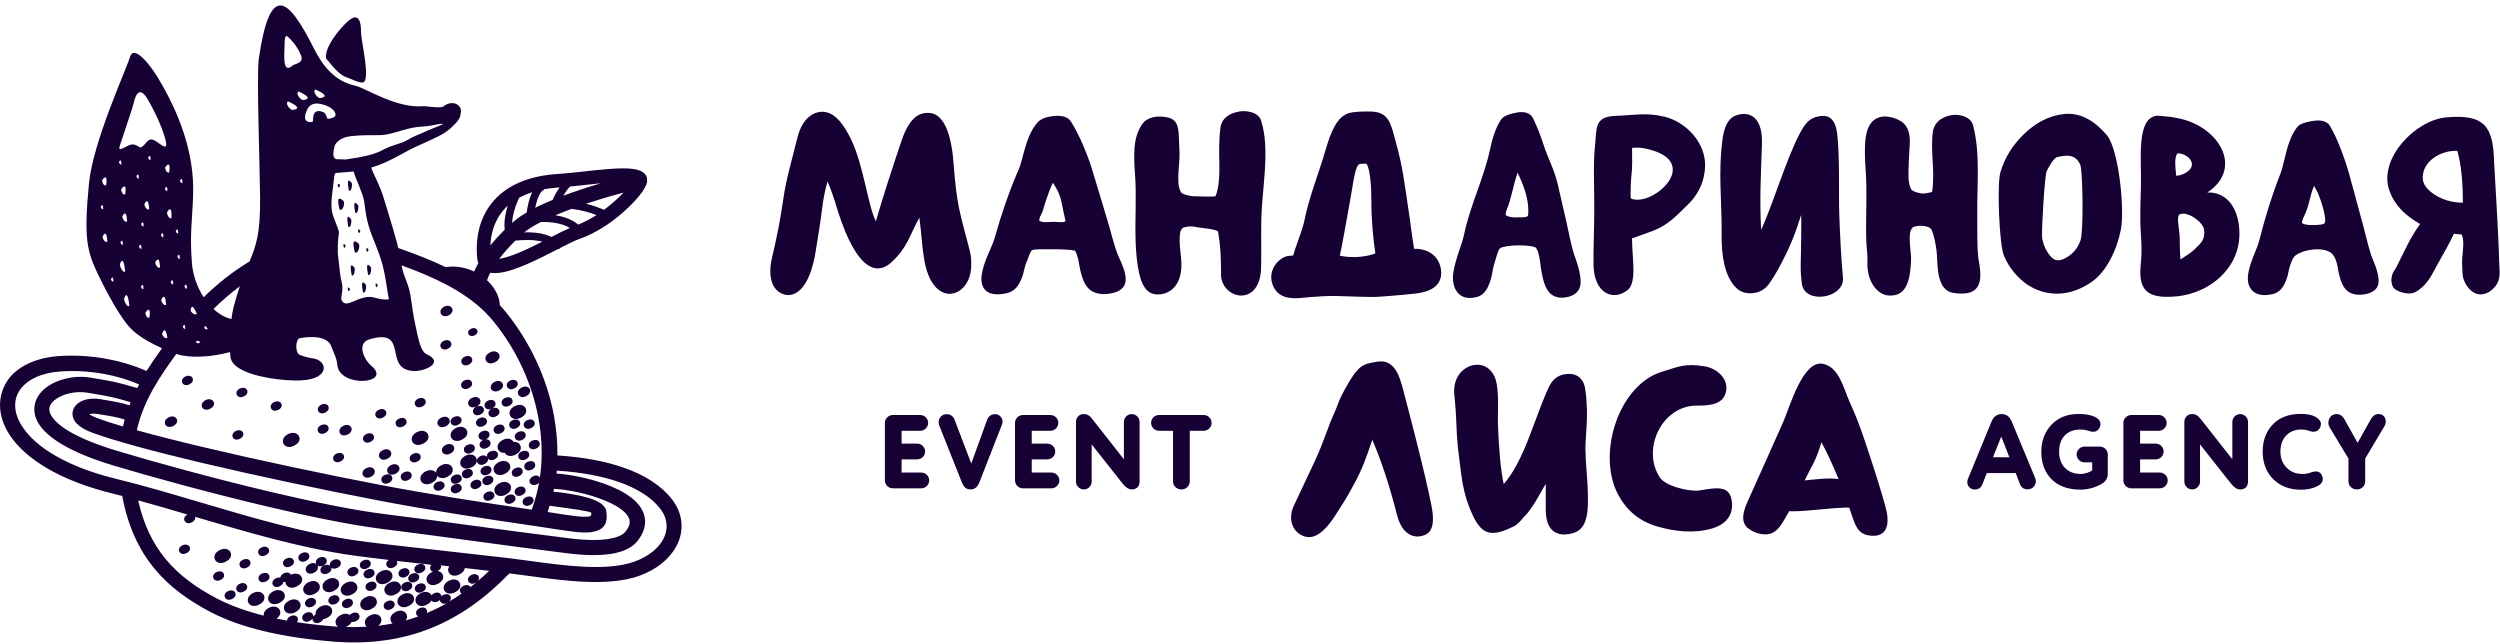 <svg width="229" height="59" viewBox="0 0 229 59" fill="none" xmlns="http://www.w3.org/2000/svg">
<path fill-rule="evenodd" clip-rule="evenodd" d="M95.208 20.22C95.208 20.22 95.24 20.236 95.248 20.244C95.575 20.421 96.157 20.325 96.532 20.317C96.732 20.308 97.53 20.437 97.602 20.236C97.259 18.843 97.282 18.29 96.86 17.441C96.748 17.209 96.588 16.969 96.445 16.736C96.11 17.441 95.974 17.914 95.727 18.611C95.623 18.907 95.543 19.372 95.344 19.708C95.256 19.852 95.208 20.012 95.192 20.22H95.208ZM93.261 15.663C93.516 15.079 93.684 14.294 93.859 13.685C94.083 12.884 94.434 11.875 95.056 11.194C95.376 10.842 95.942 10.698 96.469 10.633C97.107 10.553 97.785 10.642 98.096 11.13C98.543 11.835 98.902 12.58 99.222 13.325C99.517 14.013 99.788 14.71 100.003 15.415C100.235 16.192 100.474 16.961 100.706 17.738C101.001 18.707 101.28 19.668 101.575 20.637C101.831 21.494 102.126 22.783 102.501 23.584C103.171 25.026 103.754 26.588 101.623 26.9C100.881 27.004 100.163 26.9 99.692 26.412C99.206 25.923 98.998 24.978 98.878 24.377C98.799 23.945 98.751 23.456 98.471 22.96C98.017 22.855 97.083 22.823 96.173 22.831C95.615 22.831 94.817 22.807 94.554 22.912C94.346 23.032 94.195 23.624 94.115 23.808C93.963 24.145 93.852 24.497 93.78 24.85C93.7 25.25 93.548 25.643 93.333 26.011C93.109 26.404 92.75 26.74 92.2 26.86C90.445 27.253 89.591 26.492 89.998 24.786C90.133 24.201 90.357 23.624 90.612 23.064C90.811 22.623 91.011 22.159 91.139 21.702C91.713 19.668 92.399 17.634 93.253 15.655L93.261 15.663ZM111.852 25.106C111.828 23.456 111.82 22.631 111.573 21.214C111.485 20.989 109.89 20.869 109.642 20.813C109.331 20.733 109.004 20.709 108.685 20.781C108.605 20.797 108.389 20.829 108.326 20.885C108.302 20.925 108.294 20.941 108.254 20.981C107.895 21.334 108.126 23.056 108.174 23.496C108.517 26.444 106.834 27.044 105.892 26.964C104.791 26.868 104.36 25.675 104.137 23.753C104.065 23.152 104.033 22.551 104.017 21.942C103.961 19.924 104.121 17.882 103.961 15.871C103.897 15.071 103.865 14.23 103.929 13.429C103.993 12.732 104.192 12.059 104.567 11.45C104.871 10.954 105.421 10.738 106.004 10.681C108.206 10.633 107.919 11.627 108.038 13.837C108.086 14.782 107.895 15.631 107.935 16.616C107.951 16.953 108.006 17.337 108.198 17.625C108.326 17.818 108.98 17.938 109.195 17.97C109.323 17.986 111.238 18.042 111.342 17.97C111.693 17.137 111.709 15.903 111.693 15.014C111.669 13.933 111.645 12.756 111.797 11.675C111.876 11.09 112.251 10.665 112.81 10.417C113.297 10.209 113.815 10.129 114.342 10.217C114.845 10.305 115.355 10.529 115.515 11.034C116.361 13.693 115.611 17.161 115.539 19.98C115.499 21.39 115.555 23.208 115.515 24.553C115.411 28.214 111.868 27.421 111.836 25.114L111.852 25.106ZM164.993 19.66C164.506 21.23 164.012 22.607 162.863 24.689C162.599 25.162 162.312 25.643 161.985 26.075C161.594 26.588 161.043 26.82 160.477 26.86C159.918 26.9 159.44 26.748 159.049 26.38C157.932 25.306 157.7 23.32 157.7 21.686V20.997C157.7 18.17 157.397 15.775 157.764 12.876C158.011 10.962 158.698 10.561 159.488 10.457C160.437 10.329 161.474 10.874 161.395 13.212C161.307 15.88 161.163 18.322 161.323 21.061C162.36 18.779 163.589 14.742 164.706 12.532C165.233 11.491 165.631 10.706 166.908 10.617C167.57 10.569 168.129 10.978 168.281 12.203C168.544 14.414 168.408 17.746 168.48 19.708C168.552 21.614 168.64 23.552 168.815 25.434C168.991 27.325 165.296 27.941 165.049 25.979C164.921 24.986 164.929 24.489 164.961 23.464C164.977 23.032 165.017 20.14 164.985 19.66H164.993ZM150.99 13.669C150.495 13.533 150 13.485 149.498 13.549C149.498 14.614 149.546 15.247 149.426 16.216C149.386 16.536 149.346 17.714 149.37 18.042C149.37 18.138 149.394 18.186 149.482 18.218C151.477 18.899 155.905 14.878 150.99 13.669ZM148.038 10.61C149.713 10.553 150.75 10.289 152.434 10.681C154.381 11.138 156.296 13.044 156.184 15.311C156.128 16.416 155.745 17.642 154.604 18.747C153.535 19.788 152.841 20.573 151.461 21.125C151.07 21.278 150.663 21.422 150.272 21.558C150.008 21.654 149.753 21.742 149.49 21.838C149.49 22.327 149.546 23.192 149.578 23.632C149.649 24.762 149.721 26.075 149.075 26.58C147.79 27.589 145.995 26.924 145.963 24.217C145.947 22.775 146.027 21.053 146.035 19.436C146.051 17.169 145.923 15.127 146.091 13.477C146.274 11.707 146.003 10.674 148.038 10.61ZM137.92 19.7C137.92 19.7 137.944 19.716 137.96 19.724C138.239 19.924 138.766 19.924 139.093 19.908C139.269 19.9 139.915 19.956 139.971 19.732C140.114 18.338 139.564 16.985 139.013 15.815C138.654 16.825 138.391 18.346 138.048 19.123C137.976 19.291 137.928 19.46 137.912 19.7H137.92ZM141.128 24.385C141.056 23.897 140.984 23.04 140.673 22.679C140.154 22.375 137.824 22.423 137.409 22.743C137.226 22.88 137.074 23.536 137.002 23.744C136.875 24.129 136.771 24.521 136.707 24.914C136.635 25.37 136.508 25.803 136.316 26.227C136.117 26.668 135.806 27.052 135.335 27.188C133.532 27.709 132.885 26.243 133.141 24.858C133.26 24.201 133.46 23.544 133.675 22.919C133.851 22.423 134.026 21.894 134.13 21.382C134.697 18.755 135.933 16.264 136.476 13.733C136.667 12.828 136.979 11.691 137.513 10.93C137.792 10.537 138.574 10.369 139.029 10.297C139.58 10.209 140.178 10.305 140.441 10.858C140.824 11.651 141.144 12.492 141.415 13.333C141.838 14.614 142.372 15.503 142.7 16.921C142.955 18.01 143.202 19.099 143.45 20.18C143.673 21.149 143.928 22.591 144.255 23.496C144.511 24.209 144.878 25.338 144.766 26.099C144.67 26.772 144.12 27.108 143.497 27.228C142.859 27.349 142.229 27.228 141.822 26.676C141.399 26.123 141.215 25.058 141.12 24.385H141.128ZM125.983 23.216C125.792 21.966 125.616 20.188 125.616 18.386C125.616 17.025 125.505 15.607 125.217 15.071C125.154 14.95 124.994 14.998 124.603 15.014C124.124 15.03 123.989 16.64 123.677 18.33C123.342 20.18 122.903 22.679 122.728 23.424C123.765 23.64 125.018 23.576 125.983 23.216ZM118.459 23.4C118.73 22.391 119.281 21.157 119.456 20.317C119.959 17.858 120.725 16.128 121.443 13.669C121.89 12.147 122.449 10.642 123.637 10.337C124.005 10.241 124.858 10.193 125.616 10.217C127.252 10.273 127.396 11.346 127.85 12.98C128.505 15.327 128.664 16.905 129.015 19.211C129.199 20.373 129.327 21.614 129.534 22.791C131.05 22.775 131.824 23.632 131.984 24.634C132.135 25.571 131.776 26.652 129.694 26.884C128.329 27.036 126.239 27.204 125.84 27.204C122.145 27.164 122.632 26.972 119.05 27.3C117.98 27.397 116.959 27.18 116.56 26.043C116.073 24.674 117.238 23.496 118.06 23.44L118.451 23.408L118.459 23.4ZM210.857 20.429C210.857 20.429 210.881 20.445 210.897 20.453C211.184 20.629 211.727 20.629 212.054 20.613C212.229 20.605 212.9 20.597 212.963 20.397C213.115 19.916 212.588 18.29 212.333 17.714C212.229 17.489 212.094 17.249 211.966 17.025C211.543 18.002 211.575 18.795 210.993 19.932C210.921 20.076 210.873 20.228 210.857 20.429ZM214.136 24.497C214.065 24.073 213.873 23.312 213.386 23.072C212.924 22.839 212.381 22.799 211.862 22.855C211.296 22.912 210.761 23.072 210.298 23.376C210.115 23.496 209.979 23.768 209.907 23.945C209.78 24.273 209.668 24.617 209.612 24.962C209.54 25.354 209.405 25.739 209.213 26.099C209.014 26.476 208.695 26.812 208.208 26.932C206.508 27.349 205.647 26.412 205.966 24.906C206.085 24.337 206.285 23.768 206.516 23.224C206.692 22.799 206.875 22.335 206.987 21.886C207.49 19.892 208.104 17.906 208.862 15.976C209.086 15.407 209.237 14.638 209.389 14.045C209.588 13.261 209.907 12.267 210.45 11.611C210.737 11.266 211.527 11.122 211.99 11.058C212.557 10.986 213.163 11.074 213.434 11.546C213.833 12.235 214.152 12.964 214.432 13.693C214.687 14.366 214.934 15.055 215.126 15.743C215.333 16.496 215.541 17.257 215.748 18.01C216.003 18.955 216.259 19.9 216.514 20.845C216.746 21.686 217.009 22.944 217.336 23.728C217.599 24.345 217.974 25.33 217.863 25.987C217.759 26.572 217.2 26.868 216.562 26.964C215.908 27.068 215.269 26.964 214.847 26.484C214.416 26.003 214.232 25.082 214.128 24.489L214.136 24.497ZM187.055 21.83C187.191 22.455 187.446 23.08 187.893 23.544C188.236 23.905 188.619 23.913 189.058 23.704C189.792 23.368 190.295 22.799 190.566 22.047C190.861 21.23 190.782 16.048 190.582 15.207C190.494 14.838 190.167 14.462 189.824 14.342C189.393 14.19 188.938 14.278 188.468 14.382C188.101 14.446 187.606 15.399 187.478 15.679C187.287 16.088 186.976 21.374 187.063 21.83H187.055ZM183.225 15.831C183.616 14.43 184.398 13.236 185.436 12.243C186.457 11.266 187.678 10.585 189.098 10.441C190.71 10.281 192.018 11.226 193.032 12.435C194.117 13.901 194.62 19.211 194.276 21.005C193.941 22.751 193.024 24.858 191.548 25.859C190.638 26.476 189.633 26.868 188.531 26.9C187.462 26.924 186.465 26.604 185.579 25.987C184.678 25.314 183.991 24.449 183.56 23.416C183.122 22.367 182.922 16.937 183.225 15.831ZM181.223 23.688C181.526 25.354 181.773 27.253 178.957 26.836C177.249 26.588 177.536 24.025 177.385 22.936C177.305 22.375 177.193 21.718 176.986 21.174C176.906 20.941 176.746 20.821 176.507 20.757C176.196 20.677 175.877 20.653 175.565 20.717C175.486 20.733 175.27 20.773 175.206 20.829C175.182 20.877 175.174 20.893 175.135 20.925C174.72 21.358 175.063 23.144 175.055 23.664C174.999 26.171 174.4 27.148 173.004 27.068C171.975 27.012 170.969 25.779 171.057 23.961C171.089 23.328 170.954 22.567 170.946 21.934C170.89 19.82 171.049 17.61 170.89 15.519C170.826 14.67 170.794 13.781 170.858 12.932C171.041 10.665 172.35 10.481 173.403 10.786C174.337 11.058 175.047 11.611 174.927 13.309C174.879 14.029 174.791 15.583 174.823 16.296C174.839 16.672 174.903 17.041 175.071 17.345C175.238 17.577 175.805 17.689 176.068 17.73C176.156 17.746 176.938 17.649 176.986 17.553C177.265 15.631 176.818 14.053 177.042 12.075C177.145 11.474 177.496 11.026 178.039 10.77C178.518 10.545 179.036 10.465 179.555 10.561C180.042 10.649 180.497 10.89 180.696 11.362C180.704 11.386 180.712 11.41 180.72 11.434C181.422 14.061 181.079 16.865 181.119 19.748C181.135 20.893 181.079 22.575 181.223 23.68V23.688ZM225.084 13.821C223.544 13.749 221.868 14.806 221.924 16.328C221.94 16.8 222.219 17.185 222.562 17.489C223.033 17.906 223.592 18.194 224.198 18.37C224.653 18.498 225.132 18.579 225.602 18.562C225.594 17.081 225.507 15.231 225.092 13.821H225.084ZM221.693 20.525C221.27 20.293 220.871 20.012 220.488 19.708C219.73 19.091 219.171 18.338 218.852 17.409C217.863 14.534 221.238 11.018 224.046 10.754C227.629 10.417 228.379 11.627 228.459 14.838C228.499 15.695 228.858 21.246 228.922 23.913C228.938 24.642 229.089 25.338 228.746 25.963C228.243 26.852 227.07 27.437 226.185 26.46C225.81 26.043 225.586 25.555 225.562 24.986C225.475 23.352 225.562 23.849 225.634 22.439C225.65 22.111 225.61 21.79 225.499 21.486C225.259 21.47 225.02 21.446 224.78 21.414C224.366 22.287 223.887 23.136 223.408 23.977C222.977 24.73 222.618 25.587 222.004 26.179C221.74 26.436 221.389 26.74 221.03 26.836C220.687 26.932 220.32 26.876 219.985 26.772C219.674 26.676 219.283 26.524 219.155 26.195C219.099 26.059 219.067 25.907 219.051 25.763C219.036 25.571 219.075 25.362 219.123 25.178C219.195 24.898 219.379 24.722 219.506 24.473C220.288 22.944 220.671 21.942 221.677 20.517L221.693 20.525ZM145.229 41.172C145.229 41.645 145.269 42.422 145.357 43.519C145.444 44.616 145.476 45.553 145.444 46.33C145.373 48.245 144.694 48.733 143.785 48.909C142.803 49.101 141.59 48.829 141.59 46.683C141.59 45.626 141.59 44.392 141.59 44.328C141.535 44.416 141.391 44.648 141.176 45.033C140.96 45.417 140.809 45.666 140.737 45.802C140.665 45.93 140.521 46.162 140.298 46.483C140.074 46.803 139.915 47.027 139.795 47.139C139.675 47.259 139.508 47.435 139.292 47.692C139.077 47.94 138.878 48.108 138.702 48.196C136.316 49.39 135.518 48.909 134.521 46.29C134.218 45.481 133.986 44.528 133.843 43.415C133.699 42.302 133.595 41.493 133.54 40.98C133.484 40.468 133.42 39.474 133.364 37.993C133.332 37.256 133.244 36.599 133.204 36.031C133.021 33.187 136.556 32.33 137.09 35.117C137.314 36.279 137.178 37.809 137.21 38.858C137.298 41.261 137.473 43.087 137.737 44.344C138.55 43.439 139.356 41.933 140.146 39.843C140.936 37.752 141.59 35.91 142.029 35.173C142.38 34.589 142.915 34.276 143.625 34.252C144.343 34.22 144.83 34.533 145.093 35.173C145.269 35.67 145.325 36.647 145.349 37.248C145.381 37.849 145.365 38.561 145.309 39.402C145.253 40.235 145.221 40.828 145.221 41.18L145.229 41.172ZM168.408 43.88C167.906 42.646 167.387 41.517 166.844 40.508C166.35 42.19 166.022 42.55 165.304 44.008C166.23 43.919 167.491 43.743 168.408 43.88ZM169.039 35.838C169.549 37.256 169.892 37.624 170.818 40.38C171.735 43.111 172.374 45.153 172.733 46.507C173.236 48.421 172.533 49.069 171.648 49.077C170.307 49.093 170.004 48.325 169.645 47.243C169.565 46.995 169.477 46.747 169.39 46.498C169.222 46.498 169.07 46.498 168.927 46.498C168.344 46.523 167.546 46.579 166.549 46.683C165.544 46.779 164.762 46.835 164.179 46.835C164.084 46.835 163.988 46.835 163.9 46.811L163.868 46.867C163.318 47.732 162.895 49.005 161.626 48.949C161.123 48.925 160.668 48.773 160.246 48.477C159.575 48.06 159.496 47.267 160.014 46.09C160.445 45.137 161.004 43.888 161.698 42.334C162.392 40.78 162.935 39.579 163.31 38.73C163.924 37.368 165.121 32.915 167.004 33.331C167.746 33.492 168.392 34.044 169.039 35.846V35.838ZM152.227 34.052C153.822 33.572 154.333 33.267 156.144 33.556C157.301 33.74 158.474 34.773 158.051 36.062C157.692 37.152 156.328 37.152 155.41 37.152C152.195 37.168 150.375 41.164 152.019 43.695C152.506 44.544 154.796 45.065 155.697 44.921C157.237 44.672 158.61 44.352 158.658 46.226C158.682 47.411 157.868 48.1 156.846 48.405C155.179 48.893 153.384 48.693 151.732 48.204C150.184 47.74 149.011 46.779 148.229 45.321C146.234 41.613 148.261 35.246 152.235 34.052H152.227ZM128.385 35.157C128.72 36.439 129.231 38.361 129.686 40.171C130.348 42.79 130.827 44.825 131.114 46.274C131.537 48.413 130.962 48.917 130.244 49.093C129.43 49.294 128.417 48.925 127.97 47.179C127.292 44.52 126.534 42.214 125.704 40.283C125.433 41.092 125.185 41.797 124.946 42.406C124.707 43.007 124.419 43.623 124.084 44.248C123.749 44.873 123.502 45.305 123.358 45.553C123.215 45.794 122.871 46.346 122.329 47.187C121.012 49.23 120.055 49.406 119.297 49.061C118.459 48.685 117.916 47.62 118.515 46.322C118.994 45.289 119.64 43.935 120.43 42.254C121.22 40.572 121.723 38.89 122.161 37.969C122.592 37.048 122.473 36.976 123.191 35.654C124.451 33.347 124.874 33.364 126.047 33.147C126.717 33.027 127.795 33.003 128.369 35.157H128.385ZM199.335 16.096C199.614 16.088 199.886 16.008 200.149 15.864C201.505 15.127 200.404 14.029 199.455 14.045C199.152 14.422 199.263 15.319 199.311 15.775C199.319 15.88 199.327 15.984 199.335 16.096ZM199.734 23.768C199.814 23.72 199.886 23.664 199.965 23.616C200.245 23.432 200.564 23.232 200.819 23.016C201.027 22.839 201.234 22.639 201.418 22.447C201.601 22.263 201.761 22.047 201.841 21.798C201.912 21.566 201.928 21.318 201.896 21.061C201.865 20.741 201.609 20.445 201.378 20.236C201.059 19.956 200.7 19.716 200.285 19.612C200.037 19.548 199.814 19.548 199.598 19.66C199.551 19.788 199.503 19.94 199.503 20.036C199.495 20.285 199.543 20.613 199.575 20.861C199.614 21.189 199.662 21.55 199.662 21.87C199.67 22.143 199.678 22.431 199.678 22.711C199.678 23.04 199.694 23.376 199.726 23.704C199.726 23.728 199.726 23.753 199.726 23.776L199.734 23.768ZM197.548 10.593C198.545 10.69 198.505 10.633 199.495 10.826C203.213 11.539 205.575 15.383 202.192 17.634C203.748 17.569 204.737 18.723 205.024 20.268C205.766 24.201 202.575 26.852 199.375 27.148C196.479 27.421 195.872 26.427 196.096 24.145C196.128 23.833 196.151 23.512 196.159 23.192C196.167 22.847 196.159 22.495 196.144 22.151C196.128 21.822 196.112 21.494 196.088 21.166C196 19.788 196.088 18.234 196.112 16.849C196.159 14.534 195.689 10.842 197.548 10.601V10.593ZM75.795 16.608C76.058 17.201 76.274 17.834 76.465 18.402C78.149 24.281 80.072 25.491 81.675 24.009C83.136 22.655 83.279 21.622 84.213 19.94C84.412 21.39 84.436 22.423 84.644 23.696C85.386 28.31 88.737 27.357 88.952 24.601C89 24.033 88.96 23.456 88.817 22.904C87.843 19.171 87.652 18.851 87.333 14.814C87.093 11.803 86.263 10.409 85.13 10.345C84.412 10.305 83.399 10.489 82.593 12.852C81.779 15.247 80.925 17.89 80.231 20.261C79.545 19.011 79.082 15.055 77.957 12.764C77.327 11.466 76.569 10.401 75.563 10.257C74.686 10.129 73.521 10.674 73.042 12.62C72.547 14.622 72.021 16.328 71.742 18.274C71.47 20.156 71.199 21.558 70.736 23.512C70.201 25.771 70.991 26.764 71.885 26.988C72.946 27.253 74.231 26.275 74.742 22.863C74.957 21.414 75.117 20.669 75.292 19.211C75.396 18.346 75.555 17.465 75.803 16.608H75.795Z" fill="#170034"/>
<path d="M213.276 38.706C213.276 38.866 213.316 39.002 213.38 39.123L215.119 42.006V44.112C215.119 44.505 215.455 44.833 215.885 44.833C216.316 44.833 216.651 44.505 216.651 44.112V42.006L218.391 39.082C218.487 38.922 218.534 38.754 218.534 38.602C218.534 38.217 218.279 37.929 217.888 37.929C217.593 37.929 217.354 38.081 217.178 38.386L215.957 40.564L214.736 38.378C214.561 38.081 214.33 37.929 214.026 37.929C213.571 37.929 213.284 38.289 213.284 38.706H213.276ZM211.92 39.547C212.175 39.547 212.367 39.435 212.502 39.203C212.566 39.082 212.598 38.962 212.598 38.842C212.598 38.586 212.423 38.362 212.095 38.177C211.752 37.993 211.305 37.913 210.755 37.913C209.646 37.913 208.784 38.242 208.178 38.89C207.563 39.539 207.26 40.38 207.26 41.381C207.26 42.382 207.587 43.263 208.233 43.896C208.88 44.537 209.726 44.857 210.763 44.857C211.353 44.857 211.864 44.745 212.295 44.521C212.614 44.361 212.766 44.136 212.766 43.856C212.766 43.752 212.734 43.632 212.678 43.52C212.566 43.295 212.383 43.183 212.127 43.183C211.984 43.183 211.832 43.215 211.68 43.279C211.441 43.367 211.194 43.415 210.914 43.415C210.316 43.415 209.829 43.223 209.454 42.839C209.079 42.462 208.888 41.974 208.888 41.381C208.888 40.74 209.071 40.244 209.422 39.883C209.773 39.531 210.212 39.347 210.763 39.347C211.058 39.347 211.313 39.387 211.553 39.475C211.696 39.523 211.816 39.555 211.928 39.555L211.92 39.547ZM201.659 38.474C201.324 38.049 201.132 37.929 200.797 37.929C200.35 37.929 200.087 38.258 200.087 38.666V44.112C200.087 44.505 200.414 44.833 200.805 44.833C201.196 44.833 201.523 44.505 201.523 44.112V40.708L204.332 44.264C204.627 44.641 204.914 44.833 205.185 44.833C205.632 44.833 205.92 44.585 205.92 44.096V38.65C205.92 38.258 205.592 37.929 205.201 37.929C204.81 37.929 204.483 38.258 204.483 38.65V42.07L201.659 38.474ZM196.033 42.078H197.47C197.861 42.078 198.188 41.749 198.188 41.357C198.188 40.965 197.861 40.636 197.47 40.636H196.033V39.459H197.749C198.14 39.459 198.467 39.13 198.467 38.738C198.467 38.346 198.14 38.017 197.749 38.017H195.22C194.829 38.017 194.501 38.346 194.501 38.738V44.008C194.501 44.401 194.829 44.729 195.22 44.729H197.845C198.236 44.729 198.563 44.401 198.563 44.008C198.563 43.616 198.236 43.287 197.845 43.287H196.033V42.07V42.078ZM186.985 41.381C186.985 42.446 187.304 43.287 187.935 43.912C188.565 44.537 189.443 44.849 190.568 44.849C191.262 44.849 191.924 44.665 192.547 44.304C192.898 44.096 193.073 43.784 193.073 43.383V41.629C193.073 41.237 192.746 40.908 192.355 40.908H190.935C190.544 40.908 190.217 41.237 190.217 41.629C190.217 42.022 190.544 42.35 190.935 42.35H191.645V43.079C191.485 43.231 190.975 43.415 190.592 43.415C189.395 43.415 188.613 42.623 188.613 41.381C188.613 40.051 189.403 39.347 190.56 39.347C190.855 39.347 191.11 39.387 191.35 39.475C191.493 39.523 191.613 39.555 191.725 39.555C191.98 39.555 192.172 39.443 192.307 39.211C192.371 39.09 192.403 38.97 192.403 38.85C192.403 38.554 192.211 38.322 191.836 38.161C191.485 38.001 190.999 37.921 190.376 37.921C189.355 37.921 188.533 38.249 187.911 38.906C187.288 39.571 186.985 40.404 186.985 41.389V41.381ZM182.557 41.886L183.315 39.987L184.057 41.886H182.557ZM185.022 44.336C185.15 44.665 185.381 44.825 185.74 44.825C186.163 44.825 186.482 44.481 186.482 44.088C186.482 43.992 186.466 43.896 186.427 43.8L184.28 38.626C184.081 38.153 183.778 37.929 183.355 37.929C182.932 37.929 182.597 38.169 182.413 38.642L180.251 43.896C180.219 43.96 180.203 44.056 180.203 44.168C180.203 44.521 180.49 44.841 180.873 44.841C181.224 44.841 181.464 44.681 181.591 44.352L181.99 43.335H184.639L185.03 44.352L185.022 44.336ZM110.266 39.459C110.657 39.459 110.984 39.13 110.984 38.738C110.984 38.346 110.657 38.017 110.266 38.017H106.157C105.766 38.017 105.439 38.346 105.439 38.738C105.439 39.13 105.766 39.459 106.157 39.459H107.45V44.112C107.45 44.505 107.785 44.833 108.216 44.833C108.646 44.833 108.982 44.505 108.982 44.112V39.459H110.274H110.266ZM100.133 38.474C99.798 38.049 99.606 37.929 99.271 37.929C98.824 37.929 98.561 38.258 98.561 38.666V44.112C98.561 44.505 98.888 44.833 99.279 44.833C99.67 44.833 99.997 44.505 99.997 44.112V40.708L102.806 44.264C103.101 44.641 103.388 44.833 103.651 44.833C104.098 44.833 104.386 44.585 104.386 44.096V38.65C104.386 38.258 104.058 37.929 103.667 37.929C103.276 37.929 102.949 38.258 102.949 38.65V42.07L100.125 38.474H100.133ZM94.507 42.078H95.944C96.335 42.078 96.662 41.749 96.662 41.357C96.662 40.965 96.335 40.636 95.944 40.636H94.507V39.459H96.223C96.614 39.459 96.941 39.13 96.941 38.738C96.941 38.346 96.614 38.017 96.223 38.017H93.694C93.303 38.017 92.975 38.346 92.975 38.738V44.008C92.975 44.401 93.303 44.729 93.694 44.729H96.319C96.71 44.729 97.037 44.401 97.037 44.008C97.037 43.616 96.71 43.287 96.319 43.287H94.507V42.07V42.078ZM85.978 38.674C85.978 38.778 85.994 38.866 86.026 38.954L88.1 44.168C88.3 44.665 88.523 44.833 88.914 44.833C89.273 44.833 89.544 44.609 89.712 44.184L91.787 38.874C91.819 38.778 91.834 38.69 91.834 38.626C91.834 38.249 91.531 37.937 91.14 37.937C90.821 37.937 90.542 38.129 90.43 38.426L88.97 42.462L87.43 38.426C87.326 38.129 87.039 37.937 86.72 37.937C86.289 37.937 85.978 38.273 85.978 38.682V38.674ZM82.587 42.078H84.023C84.414 42.078 84.741 41.749 84.741 41.357C84.741 40.965 84.414 40.636 84.023 40.636H82.587V39.459H84.302C84.693 39.459 85.02 39.13 85.02 38.738C85.02 38.346 84.693 38.017 84.302 38.017H81.773C81.382 38.017 81.055 38.346 81.055 38.738V44.008C81.055 44.401 81.382 44.729 81.773 44.729H84.398C84.789 44.729 85.116 44.401 85.116 44.008C85.116 43.616 84.789 43.287 84.398 43.287H82.587V42.07V42.078Z" fill="#170034"/>
<path fill-rule="evenodd" clip-rule="evenodd" d="M31.55 2.256C32.372 1.383 33.074 1.135 33.074 2.993C33.074 3.754 34.016 7.558 33.194 7.558C32.755 7.558 32.276 7.262 31.877 7.134C30.999 6.861 30.457 6.02 29.922 5.42C29.747 5.219 29.794 4.122 31.55 2.248V2.256ZM30.64 13.405C30.888 12.708 31.741 12.516 32.18 12.468C33.138 12.356 34.263 12.388 34.773 12.38C35.707 12.38 36.664 11.923 37.853 11.691C38.436 11.579 38.986 11.603 39.593 11.483C40.072 11.386 40.558 11.282 40.566 11.354C40.574 11.427 39.106 11.947 38.587 12.22C38.564 12.227 37.774 12.532 37.287 12.844C36.776 13.165 35.891 13.269 35.021 13.757C34.319 14.15 33.018 14.414 32.228 14.518C31.781 14.574 31.781 14.606 31.678 14.614C31.598 14.614 31.398 14.582 30.975 14.59C30.529 14.606 30.417 14.27 30.648 13.405H30.64ZM26.531 3.522C26.244 3.241 26.068 3.049 26.068 4.138C26.068 4.587 25.893 6.213 26.372 6.213C26.683 6.213 26.659 6.036 26.914 5.94C27.409 5.756 27.784 5.62 27.576 5.083C27.425 4.699 27.122 4.114 26.523 3.514L26.531 3.522ZM13.565 9.152C13.078 8.319 12.568 8.007 12.241 9.464C12.161 9.809 11.61 11.427 11.219 12.62C10.884 13.637 10.709 13.869 11.459 13.485C11.977 13.221 12.169 13.085 12.767 13.469C13.062 13.661 13.429 12.852 13.749 12.78C14.028 12.724 14.347 12.956 14.634 13.181C15.281 13.669 15.344 13.413 15.081 12.524C14.818 11.635 14.275 10.377 13.557 9.152H13.565ZM27.768 9.168C28.43 9.072 28.318 8.816 27.353 8.383C27.018 8.551 27.568 9.192 27.768 9.168ZM26.802 10.073C27.465 9.977 27.353 9.721 26.387 9.288C26.052 9.456 26.603 10.097 26.802 10.073ZM30.505 10.77C30.425 10.802 30.345 10.834 30.265 10.85C30.026 10.906 29.962 10.89 29.922 10.714C29.85 10.401 29.707 10.289 29.491 10.225C28.981 10.073 28.701 10.241 28.677 10.906C28.669 11.21 28.63 11.202 28.318 11.17C27.967 11.13 27.864 10.842 27.991 10.425C28.199 9.729 28.566 9.192 29.866 9.665C30.664 9.961 30.991 10.602 30.513 10.77H30.505ZM29.316 8.984C29.978 8.888 29.866 8.631 28.901 8.199C28.566 8.367 29.116 9.008 29.316 8.984ZM32.388 15.711L31.015 15.824C30.72 15.848 30.64 15.792 30.592 16.368C30.529 17.113 30.273 18.427 30.393 19.284C30.489 19.956 31.087 21.029 31.047 21.326C30.951 21.951 30.888 22.96 30.991 23.657C31.079 24.265 31.143 25.274 31.271 25.723C31.582 26.812 30.999 27.309 31.422 27.677C31.837 28.046 32.364 27.485 33.425 27.237C34.231 27.052 34.654 27.533 35.627 27.421C35.508 27.012 35.364 25.459 35.037 24.249C34.678 22.92 34.135 21.902 33.792 20.773C33.377 19.404 33.481 18.643 33.202 17.85C32.906 17.009 32.499 16.12 32.388 15.72V15.711ZM32.858 22.327C32.372 21.878 32.244 22.119 32.507 23.12C32.85 23.272 33.002 22.463 32.858 22.327ZM32.787 18.779C32.452 18.37 32.364 18.587 32.547 19.5C32.779 19.644 32.89 18.899 32.787 18.779ZM32.148 20.06C31.813 19.652 31.726 19.868 31.909 20.781C32.14 20.925 32.252 20.181 32.148 20.06ZM33.96 24.457C33.624 24.049 33.537 24.265 33.72 25.178C33.952 25.323 34.063 24.578 33.96 24.457ZM32.46 24.506C32.124 24.097 32.037 24.313 32.22 25.226C32.452 25.37 32.563 24.626 32.46 24.506ZM33.728 22.8C33.553 22.655 33.505 22.727 33.601 23.056C33.728 23.104 33.784 22.84 33.728 22.8ZM31.63 22.431C31.454 22.287 31.406 22.359 31.502 22.687C31.63 22.735 31.686 22.471 31.63 22.431ZM33.497 26.067C33.162 25.659 33.074 25.875 33.258 26.788C33.489 26.932 33.601 26.187 33.497 26.067ZM32.204 16.745C31.869 16.336 31.781 16.552 31.965 17.465C32.196 17.61 32.308 16.865 32.204 16.745ZM32.978 21.078C32.803 20.933 32.755 21.006 32.85 21.334C32.978 21.382 33.034 21.118 32.978 21.078ZM32.029 26.404C31.853 26.259 31.805 26.332 31.901 26.66C32.029 26.708 32.084 26.444 32.029 26.404ZM34.574 26.043C34.398 25.899 34.351 25.971 34.446 26.3C34.574 26.348 34.63 26.083 34.574 26.043ZM31.119 16.905C30.944 16.761 30.896 16.833 30.991 17.161C31.119 17.209 31.175 16.945 31.119 16.905ZM31.462 18.411C30.975 17.962 30.848 18.202 31.111 19.203C31.454 19.356 31.606 18.547 31.462 18.411ZM14.754 21.478C14.89 21.27 14.961 21.334 14.969 21.71C14.858 21.806 14.714 21.542 14.754 21.478ZM12.943 20.485C13.078 20.277 13.15 20.341 13.158 20.717C13.046 20.805 12.903 20.549 12.943 20.485ZM15.648 25.787C15.783 25.579 15.855 25.643 15.863 26.019C15.751 26.115 15.608 25.851 15.648 25.787ZM12.927 26.22C13.062 26.011 13.134 26.075 13.142 26.452C13.03 26.548 12.887 26.284 12.927 26.22ZM12.504 16.104C12.639 15.896 12.711 15.96 12.719 16.336C12.608 16.432 12.464 16.168 12.504 16.104ZM9.408 21.638C9.647 21.214 9.791 21.35 9.831 22.127C9.623 22.311 9.336 21.766 9.408 21.638ZM11.131 17.289C11.451 16.897 11.57 17.041 11.475 17.786C11.235 17.946 11.036 17.409 11.131 17.289ZM10.988 24.177C11.195 23.64 11.355 23.841 11.467 24.858C11.275 25.082 10.924 24.337 10.988 24.177ZM9.384 16.456C9.695 16.072 9.823 16.208 9.727 16.953C9.488 17.113 9.288 16.576 9.384 16.456ZM9.24 18.907C9.376 18.699 9.448 18.763 9.456 19.139C9.344 19.235 9.2 18.971 9.24 18.907ZM11.044 22.167C11.179 21.959 11.251 22.023 11.259 22.399C11.147 22.495 11.004 22.231 11.044 22.167ZM11.371 27.325C11.578 26.788 11.738 26.988 11.85 28.006C11.658 28.23 11.307 27.485 11.371 27.325ZM13.35 28.582C13.669 28.19 13.789 28.334 13.693 29.079C13.453 29.239 13.254 28.702 13.35 28.582ZM14.858 30.536C15.049 30.072 15.209 30.176 15.328 30.913C15.145 31.137 14.802 30.673 14.858 30.536ZM16.757 29.872C16.892 29.663 16.964 29.727 16.972 30.104C16.86 30.2 16.717 29.936 16.757 29.872ZM15.32 19.404C15.6 18.971 15.735 19.131 15.711 19.964C15.488 20.148 15.241 19.54 15.32 19.404ZM10.908 14.814C11.044 14.606 11.116 14.67 11.123 15.047C11.012 15.143 10.868 14.879 10.908 14.814ZM16.493 16.512C16.629 16.304 16.701 16.368 16.709 16.745C16.597 16.841 16.453 16.576 16.493 16.512ZM15.161 15.279C15.48 14.895 15.6 15.039 15.504 15.775C15.265 15.936 15.065 15.399 15.161 15.279ZM10.174 25.539C10.31 25.331 10.381 25.395 10.389 25.771C10.278 25.867 10.134 25.603 10.174 25.539ZM16.908 26.187C17.044 25.979 17.116 26.043 17.124 26.42C17.012 26.516 16.868 26.252 16.908 26.187ZM16.11 21.134C16.246 20.925 16.318 20.989 16.326 21.366C16.214 21.454 16.07 21.198 16.11 21.134ZM11.219 19.788C11.459 19.364 11.602 19.5 11.642 20.277C11.443 20.461 11.147 19.916 11.219 19.788ZM14.786 27.421C15.025 26.996 15.169 27.133 15.209 27.909C15.009 28.094 14.714 27.549 14.786 27.421ZM14.235 24.001C14.475 23.576 14.618 23.713 14.658 24.489C14.459 24.674 14.164 24.129 14.235 24.001ZM17.459 28.414C17.531 27.925 17.714 28.014 18.025 28.726C17.898 28.975 17.435 28.558 17.459 28.414ZM13.238 18.667C13.477 18.242 13.621 18.378 13.661 19.155C13.461 19.34 13.166 18.795 13.238 18.667ZM15.121 17.241C15.257 17.033 15.328 17.097 15.336 17.474C15.225 17.57 15.081 17.305 15.121 17.241ZM13.581 14.398C13.717 14.19 13.789 14.254 13.796 14.63C13.685 14.726 13.541 14.462 13.581 14.398ZM16.262 23.456C16.398 23.248 16.469 23.312 16.477 23.689C16.366 23.785 16.222 23.52 16.262 23.456ZM18.72 30.04C18.72 29.792 18.815 29.808 19.023 30.112C18.983 30.248 18.72 30.112 18.72 30.04ZM18.025 31.417C17.874 31.217 17.962 31.169 18.321 31.297C18.369 31.433 18.073 31.482 18.025 31.417ZM12.743 22.535C12.879 22.327 12.951 22.391 12.959 22.767C12.847 22.864 12.703 22.599 12.743 22.535ZM46.231 21.046C46.176 20.589 46.215 20.116 46.303 19.644C46.359 19.372 46.431 19.107 46.511 18.843C46.335 19.003 46.184 19.163 46.04 19.34C45.306 20.245 44.971 21.35 44.915 22.479C45.298 22.007 45.737 21.526 46.224 21.046H46.231ZM48.25 19.452C48.266 19.284 48.298 19.115 48.33 18.939C48.418 18.483 48.561 18.002 48.745 17.61C48.298 17.754 47.907 17.922 47.548 18.114C47.317 18.619 47.101 19.195 46.989 19.78C46.95 19.996 46.918 20.213 46.91 20.421C47.005 20.341 47.093 20.261 47.189 20.181C47.325 20.068 47.636 19.812 48.25 19.46V19.452ZM49.663 22.135C49.559 22.103 49.447 22.079 49.335 22.063C48.785 21.967 48.107 21.959 47.213 22.039C46.63 22.607 46.128 23.176 45.729 23.713C46.758 23.56 48.282 22.84 49.67 22.143L49.663 22.135ZM52.2 20.877C52.008 20.765 51.777 20.653 51.506 20.573C50.995 20.405 50.349 20.317 49.551 20.333C48.625 20.805 48.226 21.118 48.091 21.238L48.035 21.286C48.585 21.27 49.048 21.302 49.463 21.374C49.854 21.446 50.197 21.558 50.516 21.702C51.155 21.374 51.737 21.078 52.208 20.877H52.2ZM52.216 17.089C52 17.305 51.777 17.618 51.593 17.93C52.535 17.578 53.676 17.193 55.048 16.785C54.53 16.833 53.995 16.897 53.484 16.953C53.046 17.001 52.615 17.049 52.216 17.089ZM50.62 18.314C50.708 18.106 50.819 17.874 50.955 17.642C51.051 17.482 51.147 17.321 51.258 17.169C51.178 17.169 51.067 17.185 50.939 17.193C50.556 17.225 50.197 17.273 49.862 17.329H49.854C49.806 17.393 49.758 17.441 49.694 17.474C49.654 17.497 49.607 17.546 49.559 17.602C49.319 17.906 49.136 18.491 49.024 19.035C49.24 18.923 49.479 18.811 49.742 18.691C50.014 18.571 50.301 18.443 50.628 18.306L50.62 18.314ZM54.641 19.7C54.33 19.58 53.987 19.468 53.62 19.372C53.205 19.267 52.774 19.179 52.359 19.131C51.801 19.34 51.306 19.532 50.875 19.716C51.178 19.764 51.458 19.828 51.713 19.908C52.24 20.076 52.647 20.309 52.966 20.573C53.477 20.365 53.971 20.108 54.434 19.828C54.506 19.788 54.57 19.748 54.633 19.7H54.641ZM53.684 18.667L53.796 18.691C54.354 18.835 54.889 19.027 55.328 19.22C55.663 18.971 55.974 18.715 56.261 18.467C56.58 18.186 56.868 17.906 57.115 17.642C55.798 17.994 54.665 18.338 53.684 18.659V18.667ZM50.341 46.331C50.285 46.523 50.221 46.707 50.157 46.899L50.78 46.995C52.304 47.236 53.397 47.404 53.979 47.308C54.131 47.284 54.187 47.187 54.155 46.971C54.131 46.835 52.088 46.563 50.843 46.395C50.66 46.37 50.492 46.346 50.341 46.322V46.331ZM12.568 35.558C12.632 35.446 12.687 35.326 12.751 35.214C11.706 34.765 10.645 34.461 9.623 34.269C8.131 33.988 6.711 33.94 5.506 34.028C3.831 34.148 2.61 34.725 1.948 35.55C1.572 36.015 1.381 36.567 1.389 37.16C1.397 37.785 1.628 38.465 2.099 39.162C3.312 40.948 6.049 42.742 10.677 43.872C13.166 44.48 15.735 45.241 18.352 46.018C23.036 47.404 27.88 48.837 32.531 49.494C34.319 49.75 36.776 50.023 39.96 50.375C41.899 50.591 44.109 50.84 46.495 51.112C47.085 51.184 47.787 51.28 48.514 51.376C51.721 51.817 55.599 52.345 58.104 51.448C58.775 51.208 59.341 50.888 59.796 50.519C60.346 50.071 60.73 49.55 60.921 48.998C61.105 48.477 61.105 47.932 60.921 47.396C60.817 47.099 60.65 46.811 60.426 46.531C59.66 45.578 58.423 44.761 56.692 44.152C55.168 43.623 53.277 43.255 51.003 43.111L50.979 43.375C52.336 43.471 54.346 43.872 55.982 44.552C56.9 44.937 57.713 45.409 58.272 45.978C58.926 46.651 59.245 47.436 59.022 48.349C58.926 48.741 58.719 49.15 58.392 49.558C57.953 50.111 57.171 50.559 55.918 50.743C54.953 50.888 53.676 50.896 52.008 50.687C48.777 50.287 46.056 49.919 43.287 49.542C40.694 49.19 38.077 48.837 34.965 48.445C32.084 48.084 28.263 47.3 24.361 46.37C19.19 45.145 13.844 43.679 10.357 42.63C6.32 41.413 4.301 40.043 3.543 38.81C3.16 38.177 3.065 37.56 3.2 36.992C3.328 36.439 3.663 35.951 4.142 35.566C5.131 34.757 6.783 34.341 8.267 34.589L9.017 34.717C10.318 34.933 10.645 34.981 12.584 35.55L12.568 35.558ZM11.857 37.112C11.897 37.016 11.929 36.928 11.969 36.84C10.294 36.351 9.966 36.303 8.778 36.103L8.02 35.975C6.91 35.79 5.698 36.079 4.996 36.655C4.756 36.848 4.589 37.072 4.533 37.312C4.485 37.536 4.533 37.801 4.708 38.089C5.307 39.066 7.07 40.195 10.732 41.301C14.203 42.342 19.517 43.808 24.656 45.025C28.542 45.946 32.324 46.723 35.117 47.075C38.476 47.5 40.989 47.836 43.455 48.173C46.064 48.525 48.641 48.869 52.16 49.31C53.692 49.502 54.849 49.502 55.695 49.374C56.556 49.246 57.051 48.998 57.291 48.701C57.482 48.461 57.602 48.229 57.657 48.028C57.745 47.652 57.586 47.3 57.267 46.971C56.852 46.547 56.189 46.17 55.431 45.858C53.883 45.209 51.976 44.841 50.748 44.777L50.692 45.049C50.78 45.049 50.891 45.049 51.027 45.065C52.663 45.281 55.36 45.65 55.535 46.819C55.719 48.02 55.272 48.573 54.187 48.741C53.405 48.861 52.224 48.677 50.564 48.421C50.149 48.357 49.702 48.285 48.984 48.181C46.702 47.852 44.253 47.484 41.739 47.075C39.258 46.675 36.8 46.258 34.534 45.818C29.467 44.841 23.483 43.583 18.384 42.374C14.108 41.357 10.429 40.372 8.395 39.611C7.485 39.266 6.982 38.85 6.775 38.45C6.615 38.137 6.599 37.825 6.703 37.528C6.791 37.272 6.974 37.056 7.222 36.888C7.661 36.583 8.387 36.431 9.137 36.559H9.161C10.493 36.784 11.139 36.888 11.85 37.128L11.857 37.112ZM44.883 32.274C45.154 32.138 45.402 32.162 45.561 32.274C45.625 32.314 45.673 32.379 45.713 32.443C45.745 32.507 45.761 32.587 45.761 32.659C45.753 32.843 45.625 33.043 45.338 33.187C45.059 33.332 44.811 33.308 44.652 33.203C44.588 33.155 44.54 33.099 44.508 33.035C44.476 32.971 44.46 32.891 44.46 32.819C44.468 32.627 44.596 32.419 44.883 32.282V32.274ZM25.119 36.832C25.326 36.727 25.518 36.752 25.645 36.832C25.693 36.864 25.741 36.912 25.765 36.968C25.789 37.024 25.805 37.08 25.805 37.144C25.805 37.288 25.701 37.448 25.478 37.552C25.262 37.665 25.071 37.641 24.951 37.552C24.903 37.52 24.855 37.472 24.831 37.416C24.808 37.36 24.792 37.304 24.792 37.24C24.8 37.088 24.895 36.928 25.119 36.824V36.832ZM31.446 39.002C31.686 38.882 31.901 38.906 32.037 39.002C32.093 39.042 32.14 39.09 32.172 39.154C32.204 39.21 32.22 39.282 32.212 39.346C32.204 39.507 32.093 39.683 31.845 39.803C31.598 39.923 31.39 39.907 31.255 39.811C31.199 39.771 31.151 39.723 31.127 39.659C31.095 39.603 31.079 39.531 31.087 39.467C31.095 39.298 31.207 39.122 31.454 39.002H31.446ZM18.839 36.647C19.079 36.527 19.286 36.551 19.43 36.647C19.485 36.687 19.533 36.736 19.565 36.8C19.597 36.856 19.613 36.928 19.605 36.992C19.597 37.152 19.485 37.328 19.238 37.448C18.999 37.568 18.783 37.552 18.648 37.456C18.592 37.416 18.544 37.368 18.512 37.304C18.48 37.248 18.472 37.176 18.472 37.112C18.48 36.944 18.592 36.767 18.839 36.647ZM26.411 39.755C26.731 39.595 27.026 39.627 27.209 39.755C27.281 39.803 27.345 39.875 27.385 39.955C27.425 40.035 27.441 40.123 27.441 40.212C27.433 40.428 27.281 40.66 26.938 40.828C26.603 40.996 26.324 40.964 26.14 40.844C26.068 40.796 26.005 40.724 25.965 40.644C25.925 40.564 25.909 40.476 25.909 40.388C25.917 40.163 26.068 39.923 26.403 39.755H26.411ZM30.832 41.549C31.039 41.445 31.231 41.469 31.358 41.549C31.406 41.581 31.454 41.629 31.478 41.685C31.502 41.741 31.518 41.797 31.518 41.861C31.518 42.005 31.414 42.166 31.191 42.27C30.975 42.374 30.784 42.358 30.664 42.27C30.616 42.238 30.569 42.19 30.545 42.134C30.521 42.078 30.505 42.022 30.513 41.958C30.513 41.805 30.616 41.645 30.84 41.541L30.832 41.549ZM16.988 34.485C17.195 34.381 17.387 34.405 17.515 34.485C17.563 34.517 17.61 34.565 17.634 34.621C17.658 34.677 17.674 34.733 17.674 34.797C17.666 34.941 17.571 35.102 17.347 35.206C17.132 35.318 16.94 35.294 16.82 35.206C16.773 35.174 16.725 35.126 16.701 35.07C16.677 35.014 16.661 34.958 16.669 34.893C16.669 34.741 16.773 34.581 16.996 34.477L16.988 34.485ZM35.077 41.229C35.316 41.108 35.532 41.133 35.667 41.229C35.723 41.269 35.771 41.317 35.803 41.381C35.835 41.437 35.851 41.509 35.843 41.573C35.835 41.733 35.723 41.909 35.476 42.029C35.228 42.15 35.021 42.134 34.885 42.038C34.829 41.998 34.782 41.95 34.75 41.885C34.718 41.829 34.71 41.757 34.71 41.693C34.718 41.525 34.829 41.349 35.077 41.229ZM41.596 38.193C41.803 38.089 42.002 38.113 42.122 38.193C42.17 38.225 42.218 38.273 42.242 38.329C42.266 38.385 42.282 38.441 42.282 38.505C42.282 38.65 42.178 38.81 41.955 38.914C41.739 39.026 41.548 39.002 41.428 38.914C41.38 38.882 41.332 38.834 41.308 38.778C41.284 38.722 41.269 38.666 41.269 38.602C41.276 38.45 41.372 38.289 41.596 38.185V38.193ZM45.713 42.326C46.032 42.166 46.327 42.198 46.511 42.326C46.583 42.374 46.646 42.446 46.686 42.526C46.726 42.606 46.742 42.694 46.742 42.782C46.734 42.999 46.583 43.231 46.239 43.399C45.904 43.567 45.625 43.535 45.441 43.415C45.37 43.367 45.306 43.295 45.266 43.215C45.226 43.135 45.21 43.047 45.21 42.959C45.218 42.734 45.37 42.494 45.705 42.326H45.713ZM46.742 34.861C46.95 34.757 47.149 34.781 47.269 34.861C47.317 34.893 47.364 34.941 47.388 34.998C47.412 35.054 47.428 35.11 47.428 35.174C47.42 35.318 47.325 35.478 47.101 35.582C46.886 35.694 46.694 35.67 46.575 35.582C46.527 35.55 46.479 35.502 46.455 35.446C46.431 35.39 46.415 35.334 46.415 35.27C46.423 35.118 46.519 34.958 46.742 34.853V34.861ZM20.14 50.383C20.459 50.223 20.754 50.255 20.938 50.383C21.01 50.431 21.073 50.503 21.113 50.583C21.153 50.663 21.169 50.752 21.169 50.84C21.161 51.056 21.01 51.288 20.666 51.456C20.331 51.624 20.052 51.593 19.869 51.472C19.797 51.424 19.733 51.352 19.693 51.272C19.653 51.192 19.637 51.104 19.637 51.016C19.645 50.792 19.797 50.551 20.132 50.383H20.14ZM33.281 51.336C33.489 51.232 33.68 51.256 33.808 51.336C33.856 51.368 33.896 51.416 33.928 51.472C33.952 51.528 33.968 51.584 33.968 51.648C33.968 51.793 33.864 51.953 33.641 52.057C33.425 52.169 33.233 52.145 33.114 52.057C33.066 52.025 33.018 51.977 32.994 51.921C32.97 51.865 32.954 51.809 32.954 51.745C32.962 51.593 33.058 51.432 33.281 51.328V51.336ZM31.709 53.379C32.029 53.218 32.324 53.25 32.507 53.379C32.579 53.427 32.643 53.499 32.683 53.579C32.723 53.659 32.739 53.747 32.739 53.835C32.731 54.051 32.579 54.284 32.236 54.452C31.901 54.62 31.622 54.588 31.438 54.468C31.366 54.42 31.303 54.348 31.263 54.267C31.223 54.187 31.207 54.099 31.207 54.011C31.215 53.787 31.366 53.547 31.701 53.379H31.709ZM23.97 50.143C24.177 50.039 24.377 50.063 24.496 50.143C24.544 50.175 24.592 50.223 24.616 50.279C24.64 50.335 24.656 50.391 24.656 50.455C24.656 50.599 24.552 50.76 24.329 50.864C24.113 50.976 23.922 50.952 23.802 50.864C23.754 50.832 23.706 50.784 23.683 50.727C23.659 50.671 23.643 50.615 23.643 50.551C23.643 50.399 23.746 50.239 23.97 50.135V50.143ZM37.718 52.562C37.925 52.458 38.117 52.481 38.244 52.562C38.292 52.594 38.34 52.642 38.364 52.698C38.388 52.754 38.404 52.81 38.404 52.874C38.404 53.018 38.3 53.178 38.077 53.282C37.861 53.395 37.67 53.37 37.55 53.282C37.502 53.25 37.455 53.202 37.431 53.146C37.407 53.09 37.391 53.034 37.391 52.97C37.399 52.818 37.494 52.658 37.718 52.554V52.562ZM16.717 49.951C16.924 49.846 17.116 49.87 17.243 49.951C17.291 49.983 17.339 50.031 17.363 50.087C17.387 50.143 17.403 50.199 17.403 50.263C17.403 50.407 17.299 50.567 17.076 50.671C16.86 50.784 16.669 50.76 16.549 50.671C16.501 50.639 16.453 50.591 16.43 50.535C16.406 50.479 16.39 50.423 16.39 50.359C16.398 50.207 16.493 50.047 16.717 49.943V49.951ZM21.959 53.475C22.166 53.37 22.366 53.395 22.486 53.475C22.534 53.507 22.581 53.555 22.605 53.611C22.629 53.667 22.645 53.723 22.645 53.787C22.645 53.931 22.541 54.091 22.318 54.195C22.103 54.3 21.911 54.283 21.791 54.195C21.744 54.163 21.696 54.115 21.672 54.059C21.648 54.003 21.632 53.947 21.64 53.883C21.64 53.731 21.744 53.571 21.967 53.467L21.959 53.475ZM28.262 54.836C28.47 54.732 28.669 54.756 28.789 54.836C28.837 54.868 28.885 54.916 28.909 54.972C28.933 55.028 28.949 55.084 28.949 55.148C28.949 55.293 28.845 55.453 28.622 55.557C28.406 55.669 28.215 55.645 28.095 55.557C28.047 55.525 27.999 55.477 27.975 55.421C27.951 55.365 27.935 55.309 27.935 55.245C27.935 55.1 28.039 54.932 28.262 54.828V54.836ZM35.468 55.077C35.675 54.972 35.875 54.996 35.994 55.077C36.042 55.108 36.09 55.157 36.114 55.213C36.138 55.269 36.154 55.325 36.154 55.389C36.154 55.533 36.05 55.693 35.827 55.797C35.611 55.909 35.42 55.885 35.3 55.797C35.252 55.765 35.204 55.717 35.18 55.661C35.157 55.605 35.141 55.549 35.141 55.485C35.141 55.333 35.244 55.173 35.468 55.068V55.077ZM34.702 37.536C34.909 37.432 35.101 37.456 35.228 37.536C35.276 37.568 35.324 37.617 35.348 37.673C35.372 37.729 35.388 37.785 35.388 37.849C35.388 37.993 35.284 38.153 35.061 38.257C34.845 38.369 34.654 38.345 34.534 38.257C34.478 38.225 34.438 38.177 34.414 38.121C34.391 38.065 34.374 38.009 34.374 37.945C34.383 37.793 34.478 37.633 34.702 37.528V37.536ZM38.221 39.571C38.54 39.411 38.835 39.443 39.018 39.571C39.098 39.619 39.154 39.691 39.194 39.771C39.234 39.851 39.25 39.939 39.25 40.027C39.242 40.243 39.09 40.476 38.747 40.644C38.412 40.812 38.133 40.78 37.941 40.66C37.869 40.612 37.806 40.54 37.766 40.46C37.726 40.38 37.71 40.292 37.71 40.203C37.718 39.979 37.869 39.739 38.205 39.571H38.221ZM47.476 39.571C47.684 39.467 47.875 39.491 48.003 39.571C48.051 39.603 48.099 39.651 48.123 39.707C48.147 39.763 48.162 39.819 48.162 39.883C48.154 40.027 48.059 40.187 47.835 40.292C47.62 40.404 47.428 40.38 47.309 40.292C47.261 40.26 47.213 40.212 47.189 40.155C47.165 40.099 47.149 40.043 47.149 39.979C47.149 39.827 47.253 39.667 47.476 39.563V39.571ZM29.427 37.072C29.635 36.968 29.834 36.992 29.954 37.072C30.002 37.104 30.05 37.152 30.074 37.208C30.098 37.264 30.114 37.32 30.114 37.384C30.114 37.528 30.01 37.689 29.787 37.793C29.571 37.905 29.38 37.881 29.26 37.793C29.212 37.761 29.164 37.713 29.14 37.657C29.116 37.6 29.1 37.544 29.108 37.48C29.116 37.336 29.212 37.168 29.436 37.064L29.427 37.072ZM21.608 39.475C21.815 39.37 22.007 39.395 22.135 39.475C22.183 39.507 22.23 39.555 22.254 39.611C22.278 39.667 22.294 39.723 22.294 39.787C22.286 39.931 22.191 40.091 21.967 40.195C21.752 40.308 21.56 40.284 21.44 40.195C21.393 40.163 21.345 40.115 21.321 40.059C21.297 40.003 21.281 39.947 21.289 39.883C21.297 39.731 21.392 39.571 21.616 39.467L21.608 39.475ZM15.464 38.225C15.704 38.105 15.919 38.129 16.055 38.225C16.11 38.265 16.158 38.313 16.19 38.377C16.222 38.433 16.238 38.505 16.23 38.57C16.222 38.73 16.11 38.906 15.863 39.026C15.616 39.146 15.408 39.13 15.273 39.034C15.217 38.994 15.169 38.946 15.137 38.882C15.105 38.826 15.097 38.754 15.097 38.69C15.105 38.522 15.217 38.345 15.464 38.217V38.225ZM21.983 35.59C22.191 35.486 22.39 35.51 22.51 35.59C22.558 35.622 22.605 35.67 22.629 35.726C22.653 35.782 22.669 35.839 22.669 35.903C22.661 36.047 22.566 36.207 22.342 36.311C22.127 36.423 21.935 36.399 21.815 36.311C21.768 36.279 21.72 36.231 21.696 36.175C21.672 36.119 21.656 36.063 21.656 35.999C21.656 35.846 21.76 35.686 21.983 35.582V35.59ZM38.316 36.519C38.524 36.415 38.723 36.439 38.843 36.519C38.891 36.551 38.939 36.599 38.962 36.655C38.986 36.712 39.002 36.767 39.002 36.832C39.002 36.976 38.899 37.136 38.675 37.24C38.46 37.344 38.268 37.328 38.149 37.24C38.101 37.208 38.053 37.16 38.029 37.104C38.005 37.048 37.989 36.992 37.989 36.928C37.989 36.776 38.093 36.615 38.316 36.503V36.519ZM40.662 31.225C40.87 31.121 41.069 31.145 41.189 31.225C41.237 31.257 41.284 31.305 41.308 31.361C41.332 31.417 41.348 31.474 41.348 31.538C41.348 31.682 41.245 31.842 41.021 31.946C40.806 32.058 40.614 32.034 40.495 31.946C40.447 31.914 40.399 31.866 40.375 31.81C40.351 31.754 40.335 31.698 40.335 31.634C40.335 31.482 40.439 31.321 40.662 31.217V31.225ZM37.032 43.255C37.239 43.151 37.438 43.175 37.558 43.255C37.606 43.287 37.654 43.335 37.678 43.391C37.702 43.447 37.718 43.503 37.718 43.567C37.718 43.712 37.614 43.872 37.391 43.976C37.175 44.088 36.984 44.064 36.864 43.976C36.816 43.944 36.768 43.896 36.744 43.84C36.72 43.784 36.704 43.727 36.704 43.663C36.712 43.511 36.808 43.351 37.032 43.247V43.255ZM39.018 43.175C39.337 43.015 39.633 43.047 39.816 43.175C39.872 43.207 39.912 43.255 39.952 43.303C39.952 43.279 39.952 43.263 39.952 43.239C39.96 43.015 40.111 42.774 40.447 42.606C40.766 42.446 41.061 42.478 41.245 42.606C41.316 42.654 41.38 42.726 41.42 42.806C41.46 42.886 41.476 42.975 41.476 43.063C41.468 43.279 41.316 43.511 40.973 43.679C40.638 43.848 40.359 43.816 40.167 43.695C40.12 43.663 40.072 43.615 40.04 43.567C40.04 43.583 40.04 43.607 40.04 43.631C40.032 43.848 39.88 44.08 39.537 44.248C39.202 44.416 38.923 44.384 38.739 44.264C38.667 44.216 38.603 44.144 38.564 44.064C38.524 43.984 38.508 43.896 38.508 43.808C38.516 43.583 38.667 43.343 39.002 43.175H39.018ZM41.779 39.202C42.098 39.042 42.394 39.074 42.577 39.202C42.649 39.25 42.713 39.322 42.753 39.403C42.792 39.483 42.808 39.571 42.808 39.659C42.8 39.875 42.649 40.107 42.306 40.276C41.971 40.444 41.691 40.412 41.508 40.292C41.436 40.243 41.372 40.171 41.332 40.091C41.292 40.011 41.276 39.923 41.276 39.835C41.284 39.611 41.436 39.37 41.771 39.202H41.779ZM46.072 40.292C46.391 40.131 46.686 40.163 46.87 40.292C46.942 40.34 46.998 40.404 47.037 40.476C47.205 40.46 47.356 40.508 47.476 40.58C47.548 40.628 47.612 40.7 47.652 40.78C47.692 40.86 47.708 40.948 47.708 41.036C47.7 41.253 47.548 41.485 47.205 41.653C46.87 41.821 46.59 41.789 46.407 41.669C46.335 41.621 46.279 41.557 46.239 41.477C46.064 41.493 45.92 41.453 45.809 41.381C45.737 41.333 45.673 41.261 45.633 41.181C45.593 41.1 45.577 41.012 45.577 40.924C45.585 40.7 45.737 40.46 46.072 40.292ZM47.173 37.192C47.492 37.032 47.787 37.064 47.971 37.192C48.043 37.24 48.107 37.312 48.147 37.392C48.186 37.472 48.202 37.56 48.202 37.648C48.194 37.865 48.043 38.097 47.7 38.265C47.364 38.433 47.085 38.401 46.902 38.281C46.83 38.233 46.766 38.161 46.726 38.081C46.686 38.001 46.67 37.913 46.67 37.825C46.678 37.6 46.83 37.36 47.165 37.192H47.173ZM45.066 37.424C44.851 37.536 44.66 37.512 44.54 37.424C44.492 37.392 44.444 37.344 44.42 37.288C44.396 37.232 44.38 37.176 44.38 37.112C44.38 36.96 44.484 36.8 44.708 36.695L45.066 37.424ZM44.708 36.695C44.915 36.591 45.106 36.615 45.234 36.695C45.282 36.727 45.33 36.776 45.354 36.832C45.378 36.888 45.394 36.944 45.394 37.008C45.394 37.152 45.29 37.304 45.075 37.416C45.282 37.32 45.465 37.336 45.593 37.424C45.641 37.456 45.689 37.504 45.713 37.56C45.737 37.617 45.753 37.673 45.753 37.737C45.745 37.881 45.649 38.041 45.426 38.145C45.21 38.257 45.019 38.233 44.899 38.145C44.851 38.113 44.803 38.065 44.779 38.009C44.755 37.953 44.739 37.897 44.739 37.833C44.739 37.681 44.843 37.52 45.066 37.416L44.708 36.695ZM37.853 41.565C38.061 41.461 38.26 41.485 38.38 41.565C38.428 41.597 38.476 41.645 38.5 41.701C38.524 41.757 38.54 41.813 38.54 41.877C38.54 42.022 38.436 42.182 38.212 42.286C37.997 42.398 37.806 42.374 37.686 42.286C37.63 42.254 37.59 42.206 37.566 42.15C37.542 42.094 37.526 42.038 37.526 41.974C37.526 41.821 37.63 41.661 37.853 41.557V41.565ZM44.157 39.515C44.364 39.411 44.564 39.435 44.684 39.515C44.731 39.547 44.779 39.595 44.803 39.651C44.827 39.707 44.843 39.763 44.843 39.827C44.843 39.971 44.739 40.131 44.516 40.236C44.62 40.236 44.708 40.26 44.779 40.308C44.827 40.34 44.875 40.388 44.899 40.444C44.923 40.5 44.939 40.556 44.939 40.62C44.939 40.764 44.835 40.924 44.612 41.028C44.396 41.141 44.205 41.117 44.085 41.028C44.037 40.996 43.989 40.948 43.965 40.892C43.941 40.836 43.925 40.78 43.925 40.716C43.934 40.572 44.029 40.412 44.245 40.3C44.149 40.3 44.061 40.276 43.989 40.236C43.941 40.203 43.894 40.155 43.87 40.099C43.846 40.043 43.83 39.987 43.83 39.923C43.83 39.771 43.934 39.611 44.157 39.507V39.515ZM48.346 42.302C48.553 42.198 48.753 42.222 48.873 42.302C48.92 42.334 48.968 42.382 48.992 42.438C49.016 42.494 49.032 42.55 49.032 42.614C49.032 42.758 48.928 42.919 48.705 43.023C48.49 43.127 48.298 43.111 48.178 43.023C48.123 42.991 48.083 42.943 48.059 42.886C48.035 42.831 48.019 42.774 48.019 42.71C48.019 42.558 48.123 42.398 48.346 42.294V42.302ZM48.761 40.364C48.968 40.26 49.168 40.284 49.288 40.364C49.335 40.396 49.383 40.444 49.407 40.5C49.431 40.556 49.447 40.612 49.447 40.676C49.447 40.82 49.343 40.98 49.12 41.084C48.904 41.189 48.713 41.173 48.593 41.084C48.545 41.052 48.498 41.004 48.474 40.948C48.45 40.892 48.434 40.836 48.434 40.772C48.434 40.62 48.537 40.46 48.761 40.356V40.364ZM47.803 35.486C48.043 35.366 48.25 35.39 48.394 35.486C48.45 35.526 48.498 35.574 48.529 35.638C48.561 35.694 48.577 35.766 48.569 35.831C48.561 35.991 48.45 36.167 48.202 36.287C47.963 36.407 47.748 36.391 47.612 36.295C47.556 36.255 47.508 36.207 47.476 36.143C47.444 36.087 47.436 36.015 47.436 35.951C47.444 35.782 47.556 35.606 47.803 35.486ZM45.314 34.974C45.553 34.853 45.761 34.877 45.904 34.974C45.96 35.014 46.008 35.062 46.04 35.126C46.072 35.182 46.088 35.254 46.08 35.318C46.072 35.478 45.96 35.654 45.713 35.774C45.474 35.895 45.258 35.879 45.122 35.782C45.066 35.742 45.019 35.694 44.987 35.63C44.955 35.574 44.947 35.502 44.947 35.438C44.955 35.27 45.066 35.094 45.314 34.974ZM33.569 42.879C33.808 42.758 34.016 42.782 34.159 42.879C34.215 42.919 34.263 42.967 34.295 43.031C34.327 43.087 34.343 43.159 34.335 43.223C34.327 43.383 34.215 43.559 33.968 43.679C33.728 43.8 33.513 43.784 33.377 43.679C33.321 43.639 33.273 43.591 33.242 43.527C33.21 43.471 33.202 43.399 33.202 43.335C33.21 43.167 33.321 42.991 33.569 42.87V42.879ZM35.827 42.598C36.066 42.478 36.274 42.502 36.417 42.598C36.473 42.638 36.521 42.686 36.553 42.75C36.585 42.806 36.601 42.879 36.593 42.943C36.585 43.103 36.473 43.279 36.226 43.399C35.978 43.519 35.771 43.503 35.635 43.407C35.579 43.367 35.532 43.319 35.5 43.255C35.468 43.199 35.46 43.127 35.46 43.063C35.468 42.895 35.579 42.718 35.827 42.598ZM40.846 40.748C41.085 40.628 41.292 40.652 41.436 40.748C41.492 40.788 41.54 40.836 41.572 40.9C41.604 40.956 41.62 41.028 41.612 41.093C41.604 41.253 41.492 41.429 41.245 41.549C40.997 41.669 40.79 41.653 40.654 41.557C40.598 41.517 40.55 41.469 40.518 41.405C40.486 41.349 40.478 41.277 40.478 41.213C40.486 41.044 40.598 40.868 40.846 40.748ZM40.431 38.249C40.67 38.129 40.877 38.153 41.021 38.249C41.077 38.289 41.125 38.337 41.157 38.401C41.189 38.458 41.205 38.529 41.197 38.594C41.189 38.754 41.077 38.93 40.83 39.05C40.582 39.17 40.375 39.154 40.239 39.058C40.183 39.018 40.135 38.97 40.103 38.906C40.072 38.85 40.064 38.778 40.064 38.714C40.072 38.546 40.183 38.369 40.431 38.249ZM43.247 36.447C43.487 36.327 43.694 36.351 43.838 36.447C43.894 36.487 43.941 36.535 43.973 36.599C44.005 36.655 44.021 36.727 44.013 36.792C44.005 36.952 43.894 37.128 43.646 37.248C43.854 37.144 44.053 37.168 44.173 37.248C44.221 37.28 44.269 37.328 44.292 37.384C44.316 37.44 44.332 37.496 44.332 37.56C44.332 37.705 44.229 37.865 44.005 37.969C43.79 38.081 43.598 38.057 43.479 37.969C43.431 37.937 43.383 37.889 43.359 37.833C43.335 37.777 43.319 37.721 43.319 37.657C43.319 37.512 43.423 37.352 43.63 37.24C43.391 37.352 43.184 37.336 43.056 37.24C43 37.2 42.952 37.152 42.92 37.088C42.888 37.032 42.88 36.96 42.88 36.896C42.888 36.727 43 36.551 43.247 36.431V36.447ZM47.197 42.886C47.404 42.782 47.604 42.806 47.724 42.886C47.771 42.919 47.819 42.967 47.843 43.023C47.867 43.079 47.883 43.135 47.883 43.199C47.883 43.343 47.779 43.503 47.556 43.607C47.341 43.719 47.149 43.695 47.029 43.607C46.974 43.575 46.934 43.527 46.91 43.471C46.886 43.415 46.87 43.359 46.878 43.295C46.878 43.143 46.981 42.983 47.205 42.879L47.197 42.886ZM43.925 38.305C44.133 38.201 44.325 38.225 44.452 38.305C44.5 38.337 44.548 38.385 44.572 38.441C44.596 38.498 44.612 38.554 44.612 38.618C44.612 38.762 44.508 38.922 44.285 39.026C44.069 39.13 43.878 39.114 43.758 39.026C43.71 38.994 43.662 38.946 43.638 38.89C43.614 38.834 43.598 38.778 43.598 38.714C43.598 38.562 43.702 38.401 43.925 38.297V38.305ZM42.816 40.756C43.024 40.652 43.223 40.676 43.343 40.756C43.391 40.788 43.439 40.836 43.463 40.892C43.487 40.948 43.503 41.004 43.503 41.068C43.503 41.213 43.399 41.373 43.175 41.477C42.96 41.589 42.769 41.565 42.649 41.477C42.601 41.445 42.553 41.397 42.529 41.341C42.505 41.285 42.489 41.229 42.489 41.165C42.489 41.012 42.593 40.852 42.816 40.748V40.756ZM45.537 38.954C45.745 38.85 45.944 38.874 46.064 38.954C46.112 38.986 46.16 39.034 46.184 39.09C46.208 39.146 46.224 39.202 46.224 39.266C46.224 39.411 46.12 39.571 45.896 39.675C45.681 39.787 45.489 39.763 45.37 39.675C45.314 39.643 45.274 39.595 45.25 39.539C45.226 39.483 45.21 39.427 45.21 39.362C45.21 39.21 45.314 39.05 45.537 38.938V38.954ZM46.271 36.455C46.479 36.351 46.678 36.375 46.798 36.455C46.846 36.487 46.894 36.535 46.918 36.591C46.942 36.647 46.958 36.703 46.958 36.767C46.958 36.912 46.854 37.072 46.63 37.176C46.415 37.28 46.224 37.264 46.104 37.176C46.056 37.144 46.008 37.096 45.984 37.04C45.96 36.984 45.944 36.928 45.944 36.864C45.944 36.712 46.048 36.551 46.271 36.439V36.455ZM48.298 38.489C48.505 38.385 48.705 38.409 48.825 38.489C48.873 38.522 48.92 38.57 48.944 38.626C48.968 38.682 48.984 38.738 48.984 38.802C48.984 38.946 48.88 39.106 48.657 39.21C48.442 39.322 48.25 39.298 48.13 39.21C48.083 39.178 48.035 39.13 48.011 39.074C47.987 39.018 47.971 38.962 47.971 38.898C47.971 38.746 48.075 38.586 48.298 38.481V38.489ZM46.965 38.489C47.173 38.385 47.373 38.409 47.492 38.489C47.54 38.522 47.588 38.57 47.612 38.626C47.636 38.682 47.652 38.738 47.652 38.802C47.652 38.946 47.548 39.106 47.325 39.21C47.109 39.322 46.918 39.298 46.798 39.21C46.75 39.178 46.702 39.13 46.678 39.074C46.654 39.018 46.638 38.962 46.638 38.898C46.638 38.746 46.742 38.586 46.965 38.481V38.489ZM44.939 41.357C45.146 41.253 45.346 41.277 45.465 41.357C45.513 41.389 45.561 41.437 45.585 41.493C45.609 41.549 45.625 41.605 45.625 41.669C45.625 41.813 45.521 41.974 45.298 42.078C45.083 42.19 44.891 42.166 44.771 42.078C44.771 42.078 44.723 42.038 44.7 42.014C44.7 42.046 44.708 42.07 44.7 42.102C44.7 42.246 44.596 42.406 44.372 42.51C44.157 42.614 43.965 42.598 43.846 42.51C43.798 42.478 43.75 42.43 43.726 42.374C43.702 42.326 43.686 42.262 43.686 42.206C43.67 42.422 43.519 42.654 43.184 42.814C42.848 42.983 42.569 42.951 42.386 42.831C42.314 42.782 42.25 42.71 42.21 42.63C42.17 42.55 42.154 42.462 42.154 42.374C42.162 42.15 42.314 41.909 42.649 41.741C42.968 41.581 43.263 41.613 43.447 41.741C43.519 41.789 43.582 41.861 43.622 41.941C43.662 42.022 43.678 42.102 43.678 42.198C43.686 42.054 43.79 41.893 44.005 41.781C44.213 41.677 44.412 41.701 44.532 41.781C44.556 41.797 44.58 41.821 44.604 41.845C44.604 41.813 44.596 41.781 44.604 41.757C44.604 41.605 44.708 41.445 44.931 41.333L44.939 41.357ZM47.795 41.357C48.003 41.253 48.202 41.277 48.322 41.357C48.37 41.389 48.418 41.437 48.442 41.493C48.466 41.549 48.482 41.605 48.482 41.669C48.482 41.813 48.378 41.974 48.154 42.078C47.939 42.19 47.748 42.166 47.628 42.078C47.58 42.046 47.532 41.998 47.508 41.941C47.484 41.885 47.468 41.829 47.468 41.765C47.468 41.613 47.572 41.453 47.795 41.341V41.357ZM42.633 43.023C42.84 42.919 43.04 42.943 43.16 43.023C43.207 43.055 43.255 43.103 43.279 43.159C43.303 43.215 43.319 43.271 43.319 43.335C43.319 43.479 43.215 43.639 42.992 43.743C42.776 43.856 42.585 43.832 42.465 43.743C42.417 43.712 42.37 43.663 42.346 43.607C42.322 43.551 42.306 43.495 42.306 43.431C42.306 43.279 42.41 43.119 42.633 43.007V43.023ZM44.34 42.742C44.548 42.638 44.747 42.662 44.867 42.742C44.915 42.774 44.963 42.822 44.987 42.879C45.011 42.935 45.027 42.991 45.027 43.055C45.027 43.199 44.923 43.359 44.7 43.463C44.484 43.575 44.292 43.551 44.173 43.463C44.125 43.431 44.077 43.383 44.053 43.327C44.029 43.271 44.013 43.215 44.013 43.151C44.013 42.999 44.117 42.839 44.34 42.734V42.742ZM36.561 38.345C36.768 38.241 36.968 38.265 37.087 38.345C37.135 38.377 37.183 38.425 37.207 38.481C37.231 38.538 37.247 38.594 37.247 38.658C37.247 38.802 37.143 38.962 36.92 39.066C36.704 39.178 36.513 39.154 36.393 39.066C36.345 39.034 36.297 38.986 36.274 38.93C36.25 38.874 36.234 38.818 36.234 38.754C36.234 38.602 36.337 38.441 36.561 38.337V38.345ZM42.577 32.675C42.785 32.571 42.976 32.595 43.104 32.675C43.151 32.707 43.199 32.755 43.223 32.811C43.247 32.867 43.263 32.923 43.263 32.987C43.263 33.131 43.16 33.292 42.936 33.396C42.721 33.508 42.529 33.484 42.41 33.396C42.362 33.364 42.314 33.316 42.29 33.26C42.266 33.203 42.25 33.147 42.25 33.083C42.25 32.931 42.354 32.771 42.577 32.667V32.675ZM33.577 39.755C33.784 39.651 33.984 39.675 34.103 39.755C34.151 39.787 34.199 39.835 34.223 39.891C34.247 39.947 34.263 40.003 34.263 40.067C34.263 40.212 34.159 40.372 33.936 40.476C33.72 40.588 33.529 40.564 33.409 40.476C33.353 40.444 33.313 40.396 33.289 40.34C33.265 40.284 33.249 40.227 33.249 40.163C33.249 40.011 33.353 39.851 33.577 39.747V39.755ZM33.497 54.708C33.816 54.548 34.111 54.58 34.295 54.708C34.367 54.756 34.43 54.828 34.47 54.908C34.51 54.988 34.526 55.077 34.526 55.165C34.518 55.381 34.367 55.613 34.023 55.781C33.688 55.95 33.409 55.917 33.225 55.797C33.154 55.749 33.09 55.677 33.05 55.597C33.01 55.517 32.994 55.429 32.994 55.341C33.002 55.117 33.154 54.876 33.489 54.708H33.497ZM35.707 53.37C36.026 53.21 36.321 53.242 36.505 53.37C36.577 53.419 36.641 53.491 36.681 53.571C36.72 53.651 36.736 53.739 36.736 53.827C36.728 54.043 36.577 54.276 36.234 54.444C35.898 54.612 35.619 54.58 35.436 54.46C35.364 54.412 35.3 54.34 35.26 54.26C35.22 54.179 35.204 54.091 35.204 54.003C35.212 53.779 35.364 53.539 35.699 53.37H35.707ZM36.904 54.436C37.223 54.276 37.518 54.308 37.702 54.436C37.774 54.484 37.837 54.556 37.877 54.636C37.917 54.716 37.933 54.804 37.933 54.892C37.925 55.108 37.774 55.341 37.431 55.509C37.095 55.677 36.816 55.645 36.633 55.525C36.561 55.477 36.497 55.405 36.457 55.325C36.417 55.245 36.401 55.157 36.401 55.068C36.409 54.844 36.561 54.604 36.896 54.436H36.904ZM41.141 53.186C41.46 53.026 41.755 53.058 41.939 53.186C42.011 53.234 42.074 53.306 42.114 53.386C42.154 53.467 42.17 53.555 42.17 53.643C42.162 53.859 42.011 54.091 41.667 54.26C41.332 54.428 41.053 54.396 40.87 54.276C40.798 54.227 40.734 54.155 40.694 54.075C40.654 53.995 40.638 53.907 40.638 53.819C40.646 53.595 40.798 53.355 41.133 53.186H41.141ZM30.042 53.058C30.361 52.898 30.656 52.93 30.84 53.058C30.912 53.106 30.975 53.178 31.015 53.258C31.055 53.339 31.071 53.427 31.071 53.515C31.063 53.731 30.912 53.963 30.569 54.131C30.233 54.3 29.954 54.267 29.771 54.147C29.699 54.099 29.635 54.027 29.595 53.947C29.555 53.867 29.539 53.779 29.539 53.691C29.547 53.467 29.699 53.226 30.034 53.058H30.042ZM34.925 52.321C35.244 52.161 35.539 52.193 35.723 52.321C35.795 52.369 35.859 52.441 35.898 52.522C35.938 52.602 35.954 52.69 35.954 52.778C35.946 52.994 35.795 53.226 35.452 53.395C35.117 53.563 34.837 53.531 34.654 53.411C34.582 53.362 34.518 53.29 34.478 53.21C34.438 53.13 34.422 53.042 34.422 52.954C34.43 52.73 34.582 52.489 34.917 52.321H34.925ZM28.27 53.331C28.59 53.17 28.885 53.202 29.068 53.331C29.14 53.379 29.204 53.451 29.244 53.531C29.284 53.611 29.3 53.699 29.3 53.787C29.292 54.003 29.14 54.236 28.797 54.404C28.462 54.572 28.183 54.54 27.999 54.42C27.927 54.372 27.864 54.3 27.824 54.219C27.784 54.139 27.768 54.051 27.768 53.963C27.776 53.739 27.927 53.499 28.262 53.331H28.27ZM38.324 53.499C38.532 53.395 38.731 53.419 38.851 53.499C38.899 53.531 38.947 53.579 38.971 53.635C38.994 53.691 39.01 53.747 39.01 53.811C39.01 53.955 38.907 54.115 38.683 54.219C38.468 54.324 38.276 54.308 38.157 54.219C38.109 54.187 38.061 54.139 38.037 54.083C38.013 54.027 37.997 53.971 37.997 53.907C37.997 53.755 38.101 53.595 38.324 53.483V53.499ZM36.824 52.113C37.032 52.009 37.231 52.033 37.351 52.113C37.399 52.145 37.447 52.193 37.47 52.249C37.494 52.305 37.51 52.361 37.51 52.425C37.51 52.57 37.407 52.73 37.183 52.834C36.968 52.946 36.776 52.922 36.657 52.834C36.609 52.802 36.561 52.754 36.537 52.698C36.513 52.642 36.497 52.586 36.497 52.522C36.497 52.369 36.601 52.209 36.824 52.105V52.113ZM31.646 54.908C31.853 54.804 32.045 54.828 32.172 54.908C32.22 54.94 32.268 54.988 32.292 55.044C32.316 55.1 32.332 55.157 32.332 55.221C32.332 55.365 32.228 55.525 32.005 55.629C31.789 55.733 31.598 55.717 31.478 55.629C31.422 55.597 31.382 55.549 31.358 55.493C31.334 55.437 31.319 55.381 31.319 55.317C31.319 55.165 31.422 55.004 31.646 54.9V54.908ZM33.808 53.339C34.016 53.234 34.215 53.258 34.335 53.339C34.383 53.37 34.43 53.419 34.454 53.475C34.478 53.531 34.494 53.587 34.494 53.651C34.494 53.795 34.391 53.955 34.167 54.059C33.952 54.171 33.76 54.147 33.641 54.059C33.593 54.027 33.545 53.979 33.521 53.923C33.497 53.867 33.481 53.811 33.481 53.747C33.481 53.595 33.585 53.435 33.808 53.331V53.339ZM32.148 52.001C32.356 51.897 32.555 51.921 32.675 52.001C32.723 52.033 32.771 52.081 32.795 52.137C32.819 52.193 32.835 52.249 32.835 52.313C32.835 52.458 32.731 52.618 32.507 52.722C32.292 52.826 32.1 52.81 31.981 52.722C31.933 52.69 31.885 52.642 31.861 52.586C31.837 52.529 31.821 52.474 31.821 52.409C31.821 52.257 31.925 52.097 32.148 51.985V52.001ZM37.079 53.362C37.287 53.258 37.486 53.282 37.606 53.362C37.654 53.395 37.702 53.443 37.726 53.499C37.75 53.555 37.766 53.611 37.766 53.675C37.766 53.819 37.662 53.979 37.438 54.083C37.223 54.195 37.032 54.171 36.912 54.083C36.864 54.051 36.816 54.003 36.792 53.947C36.768 53.891 36.752 53.835 36.752 53.771C36.752 53.619 36.856 53.459 37.079 53.355V53.362ZM33.624 52.185C33.832 52.081 34.031 52.105 34.151 52.185C34.199 52.217 34.247 52.265 34.271 52.321C34.295 52.377 34.311 52.433 34.311 52.498C34.311 52.642 34.207 52.802 33.984 52.906C33.768 53.018 33.577 52.994 33.457 52.906C33.409 52.874 33.361 52.826 33.337 52.77C33.313 52.714 33.297 52.658 33.297 52.594C33.297 52.441 33.401 52.281 33.624 52.177V52.185ZM26.507 55.012C26.826 54.852 27.122 54.884 27.305 55.012C27.377 55.06 27.441 55.133 27.481 55.213C27.52 55.293 27.537 55.381 27.537 55.469C27.529 55.685 27.377 55.917 27.034 56.086C26.699 56.254 26.419 56.222 26.236 56.102C26.164 56.054 26.1 55.981 26.06 55.901C26.02 55.821 26.005 55.733 26.005 55.645C26.012 55.421 26.164 55.181 26.499 55.012H26.507ZM25.063 54.155C25.382 53.995 25.677 54.027 25.861 54.155C25.933 54.203 25.997 54.276 26.036 54.356C26.076 54.436 26.092 54.524 26.092 54.612C26.084 54.828 25.933 55.06 25.59 55.229C25.254 55.397 24.975 55.365 24.792 55.245C24.72 55.197 24.656 55.124 24.616 55.044C24.576 54.964 24.56 54.876 24.56 54.788C24.568 54.564 24.72 54.324 25.055 54.155H25.063ZM30.401 54.588C30.608 54.484 30.808 54.508 30.928 54.588C30.975 54.62 31.023 54.668 31.047 54.724C31.071 54.78 31.087 54.836 31.087 54.9C31.087 55.044 30.983 55.205 30.76 55.309C30.545 55.421 30.353 55.397 30.233 55.309C30.186 55.277 30.138 55.229 30.114 55.173C30.09 55.117 30.074 55.06 30.074 54.996C30.074 54.844 30.177 54.684 30.401 54.58V54.588ZM29.595 56.742C29.547 56.839 29.451 56.935 29.308 57.007C29.092 57.119 28.901 57.095 28.781 57.007C28.733 56.975 28.685 56.927 28.662 56.87C28.638 56.814 28.622 56.758 28.622 56.694V56.662C28.574 56.742 28.486 56.814 28.366 56.879C28.151 56.991 27.959 56.967 27.84 56.879C27.784 56.846 27.744 56.798 27.72 56.742C27.696 56.686 27.68 56.63 27.68 56.566C27.68 56.414 27.784 56.254 28.007 56.142C28.215 56.038 28.414 56.062 28.534 56.142C28.582 56.174 28.63 56.222 28.654 56.278C28.677 56.334 28.693 56.39 28.693 56.454V56.478C28.741 56.406 28.805 56.342 28.909 56.286C28.909 56.246 28.909 56.214 28.909 56.174C28.917 55.95 29.068 55.709 29.404 55.541C29.723 55.381 30.018 55.413 30.201 55.541C30.273 55.589 30.337 55.661 30.377 55.741C30.417 55.821 30.433 55.909 30.433 55.998C30.425 56.214 30.273 56.446 29.93 56.614C29.811 56.67 29.699 56.71 29.595 56.718V56.742ZM38.276 51.721C38.484 51.617 38.683 51.641 38.803 51.721C38.851 51.753 38.899 51.801 38.923 51.857C38.947 51.913 38.962 51.969 38.962 52.033C38.962 52.177 38.859 52.337 38.635 52.441C38.42 52.546 38.228 52.529 38.109 52.441C38.053 52.409 38.013 52.361 37.989 52.305C37.965 52.249 37.949 52.193 37.949 52.129C37.949 51.977 38.053 51.817 38.276 51.713V51.721ZM40.407 51.825C40.407 51.825 40.407 51.873 40.407 51.897C40.407 52.041 40.303 52.193 40.088 52.305C40.191 52.321 40.287 52.353 40.367 52.409C40.439 52.458 40.502 52.529 40.542 52.61C40.582 52.69 40.598 52.778 40.598 52.866C40.59 53.082 40.439 53.314 40.096 53.483C39.76 53.651 39.481 53.619 39.298 53.499C39.226 53.451 39.162 53.379 39.122 53.298C39.082 53.218 39.066 53.13 39.066 53.042C39.074 52.818 39.226 52.578 39.561 52.409C39.561 52.409 39.625 52.377 39.657 52.369C39.617 52.361 39.585 52.337 39.553 52.321C39.505 52.289 39.457 52.241 39.433 52.185C39.409 52.129 39.393 52.073 39.393 52.009C39.393 51.921 39.433 51.825 39.513 51.737C38.364 51.608 37.311 51.488 36.353 51.384C36.377 51.44 36.393 51.496 36.393 51.56C36.393 51.705 36.289 51.865 36.066 51.969C35.851 52.081 35.659 52.057 35.539 51.969C35.492 51.937 35.444 51.889 35.42 51.833C35.396 51.777 35.38 51.721 35.38 51.657C35.38 51.528 35.46 51.392 35.611 51.288C34.327 51.136 33.225 51 32.292 50.872C27.544 50.199 22.645 48.749 17.914 47.356H17.882C17.882 47.356 17.89 47.412 17.882 47.444C17.882 47.588 17.778 47.748 17.555 47.852C17.339 47.964 17.148 47.94 17.028 47.852C16.98 47.82 16.932 47.772 16.908 47.716C16.884 47.66 16.868 47.604 16.868 47.54C16.868 47.396 16.964 47.243 17.172 47.131C15.64 46.683 14.132 46.234 12.655 45.834C13.15 48.06 14.004 49.782 15.145 51.176C16.398 52.706 18.009 53.851 19.892 54.836C21.121 55.477 22.566 55.989 24.153 56.39C24.153 56.358 24.153 56.334 24.153 56.302C24.161 56.078 24.313 55.837 24.648 55.669C24.967 55.509 25.262 55.541 25.446 55.669C25.518 55.717 25.582 55.789 25.622 55.869C25.661 55.95 25.677 56.038 25.677 56.126C25.669 56.31 25.558 56.502 25.326 56.662C25.645 56.726 25.965 56.79 26.284 56.846C26.3 56.702 26.395 56.542 26.611 56.438C26.818 56.334 27.018 56.358 27.137 56.438C27.185 56.47 27.233 56.518 27.257 56.574C27.281 56.63 27.297 56.686 27.297 56.75C27.297 56.831 27.257 56.911 27.193 56.991C28.247 57.151 29.332 57.279 30.457 57.367C30.624 57.383 30.792 57.391 30.959 57.407C30.888 57.359 30.832 57.287 30.792 57.215C30.752 57.135 30.736 57.047 30.736 56.959C30.744 56.734 30.896 56.494 31.231 56.326C31.55 56.166 31.845 56.198 32.029 56.326H32.037C32.084 56.278 32.156 56.222 32.252 56.174C32.46 56.07 32.659 56.094 32.779 56.174C32.827 56.206 32.874 56.254 32.898 56.31C32.922 56.366 32.938 56.422 32.938 56.486C32.938 56.63 32.835 56.79 32.611 56.895C32.46 56.967 32.324 56.983 32.212 56.959C32.148 57.119 31.997 57.271 31.757 57.391C31.757 57.391 31.694 57.423 31.662 57.431C32.324 57.455 32.962 57.439 33.593 57.407C33.545 57.359 33.505 57.311 33.473 57.255C33.433 57.175 33.417 57.087 33.417 56.999C33.425 56.774 33.577 56.534 33.912 56.366C34.231 56.206 34.526 56.238 34.71 56.366C34.782 56.414 34.845 56.486 34.885 56.566C34.925 56.646 34.941 56.734 34.941 56.822C34.933 56.991 34.845 57.167 34.646 57.319C35.093 57.263 35.532 57.199 35.962 57.111C35.898 57.063 35.851 57.007 35.819 56.935C35.779 56.855 35.763 56.766 35.763 56.678C35.771 56.454 35.922 56.214 36.258 56.046C36.577 55.885 36.872 55.917 37.056 56.046C37.127 56.094 37.191 56.166 37.231 56.246C37.271 56.326 37.287 56.414 37.287 56.502C37.287 56.614 37.239 56.726 37.159 56.831C37.55 56.726 37.933 56.606 38.308 56.47C38.292 56.47 38.284 56.454 38.268 56.446C38.221 56.414 38.173 56.366 38.149 56.31C38.125 56.254 38.109 56.198 38.109 56.134C38.109 55.981 38.212 55.821 38.436 55.709C38.643 55.605 38.843 55.629 38.962 55.709C39.01 55.741 39.058 55.789 39.082 55.845C39.106 55.901 39.122 55.958 39.122 56.022C39.122 56.07 39.106 56.118 39.09 56.158C39.713 55.893 40.327 55.597 40.917 55.261C40.726 55.333 40.566 55.309 40.455 55.237C40.399 55.205 40.359 55.157 40.335 55.1C40.311 55.06 40.303 55.012 40.295 54.964C40.247 55.004 40.191 55.044 40.12 55.084C39.904 55.197 39.712 55.173 39.593 55.084C39.593 55.084 39.537 55.044 39.513 55.012C39.441 55.157 39.298 55.293 39.082 55.397C38.747 55.565 38.468 55.533 38.284 55.413C38.212 55.365 38.149 55.293 38.109 55.213C38.069 55.133 38.053 55.044 38.053 54.956C38.061 54.732 38.212 54.492 38.548 54.324C38.867 54.163 39.162 54.195 39.346 54.324C39.417 54.372 39.481 54.444 39.521 54.524C39.577 54.46 39.649 54.404 39.752 54.348C39.96 54.243 40.159 54.267 40.279 54.348C40.327 54.38 40.375 54.428 40.399 54.484C40.423 54.524 40.431 54.572 40.439 54.612C40.486 54.572 40.542 54.524 40.614 54.492C40.822 54.388 41.021 54.412 41.141 54.492C41.189 54.524 41.237 54.572 41.261 54.628C41.284 54.684 41.3 54.74 41.3 54.804C41.3 54.908 41.237 55.02 41.125 55.117C41.516 54.884 41.899 54.644 42.274 54.38C42.226 54.348 42.194 54.3 42.17 54.252C42.146 54.196 42.13 54.139 42.13 54.075C42.13 53.923 42.234 53.763 42.457 53.659C42.665 53.555 42.864 53.579 42.984 53.659C43.032 53.691 43.064 53.731 43.096 53.779C43.279 53.635 43.463 53.491 43.646 53.339C43.614 53.355 43.59 53.379 43.55 53.395C43.335 53.507 43.144 53.483 43.024 53.395C42.976 53.362 42.928 53.314 42.904 53.258C42.88 53.202 42.864 53.146 42.864 53.082C42.864 52.93 42.968 52.77 43.191 52.658C43.399 52.554 43.598 52.578 43.718 52.658C43.766 52.69 43.814 52.738 43.838 52.794C43.862 52.85 43.878 52.906 43.878 52.97C43.878 53.058 43.838 53.146 43.758 53.234C44.109 52.938 44.46 52.626 44.811 52.289C44.029 52.201 43.287 52.113 42.577 52.033C42.553 52.241 42.401 52.458 42.082 52.618C41.747 52.786 41.468 52.754 41.276 52.634C41.205 52.578 41.141 52.514 41.101 52.433C41.061 52.353 41.045 52.265 41.045 52.177C41.045 52.081 41.085 51.977 41.149 51.873L40.351 51.785L40.407 51.825ZM23.196 54.316C23.515 54.155 23.81 54.187 23.994 54.316C24.066 54.364 24.129 54.436 24.169 54.516C24.209 54.596 24.225 54.684 24.225 54.772C24.217 54.988 24.066 55.221 23.722 55.389C23.387 55.557 23.108 55.525 22.924 55.405C22.853 55.357 22.789 55.285 22.749 55.205C22.709 55.124 22.693 55.036 22.693 54.948C22.701 54.724 22.853 54.484 23.188 54.316H23.196ZM26.005 52.514C26.212 52.409 26.403 52.433 26.531 52.514C26.579 52.546 26.627 52.594 26.651 52.65C26.97 52.489 27.265 52.522 27.449 52.65C27.52 52.698 27.584 52.77 27.624 52.85C27.664 52.93 27.68 53.018 27.68 53.106C27.672 53.322 27.52 53.555 27.177 53.723C26.842 53.891 26.563 53.859 26.38 53.739C26.308 53.691 26.244 53.619 26.204 53.539C26.172 53.467 26.148 53.386 26.148 53.306C26.076 53.314 26.012 53.306 25.957 53.306C25.941 53.443 25.845 53.595 25.629 53.699C25.414 53.811 25.223 53.787 25.103 53.699C25.055 53.667 25.007 53.619 24.983 53.563C24.959 53.507 24.943 53.451 24.951 53.386C24.951 53.242 25.055 53.074 25.278 52.97C25.43 52.898 25.566 52.882 25.677 52.914C25.693 52.77 25.789 52.618 25.997 52.514H26.005ZM27.656 50.663C27.864 50.559 28.055 50.583 28.183 50.663C28.231 50.695 28.279 50.743 28.302 50.8C28.326 50.856 28.342 50.912 28.342 50.976C28.342 51.12 28.239 51.28 28.015 51.384C27.8 51.496 27.608 51.472 27.489 51.384C27.441 51.352 27.393 51.304 27.369 51.248C27.345 51.192 27.329 51.136 27.329 51.072C27.329 50.92 27.433 50.76 27.656 50.647V50.663ZM26.244 51.16C26.451 51.056 26.643 51.08 26.77 51.16C26.818 51.192 26.866 51.24 26.89 51.296C26.914 51.352 26.93 51.408 26.93 51.472C26.93 51.617 26.826 51.777 26.603 51.881C26.387 51.993 26.196 51.969 26.076 51.881C26.028 51.849 25.98 51.801 25.957 51.745C25.933 51.689 25.917 51.633 25.917 51.568C25.917 51.416 26.02 51.256 26.244 51.152V51.16ZM24.002 52.546C24.209 52.441 24.401 52.465 24.528 52.546C24.576 52.578 24.624 52.626 24.648 52.682C24.672 52.738 24.688 52.794 24.688 52.858C24.688 53.002 24.584 53.162 24.361 53.266C24.145 53.37 23.954 53.355 23.834 53.266C23.786 53.234 23.738 53.186 23.715 53.13C23.691 53.074 23.675 53.018 23.675 52.954C23.675 52.802 23.778 52.642 24.002 52.529V52.546ZM20.898 54.147C21.105 54.043 21.297 54.067 21.424 54.147C21.472 54.179 21.52 54.227 21.544 54.283C21.568 54.34 21.584 54.396 21.584 54.46C21.584 54.604 21.48 54.764 21.257 54.868C21.041 54.98 20.85 54.956 20.73 54.868C20.682 54.836 20.634 54.788 20.611 54.732C20.587 54.676 20.571 54.62 20.571 54.556C20.571 54.404 20.674 54.243 20.898 54.139V54.147ZM29.252 51.088C29.459 50.984 29.651 51.008 29.779 51.088C29.826 51.12 29.874 51.168 29.898 51.224C29.922 51.28 29.938 51.336 29.938 51.4C29.938 51.544 29.834 51.705 29.611 51.809C29.396 51.913 29.204 51.897 29.084 51.809C29.116 51.865 29.132 51.937 29.124 52.009C29.116 52.169 29.005 52.345 28.757 52.465C28.518 52.586 28.302 52.57 28.167 52.474C28.111 52.433 28.063 52.385 28.039 52.321C28.007 52.265 27.999 52.193 27.999 52.129C28.007 51.961 28.119 51.785 28.366 51.657C28.606 51.536 28.813 51.56 28.957 51.657H28.965C28.941 51.608 28.925 51.552 28.933 51.488C28.933 51.336 29.037 51.176 29.26 51.064L29.252 51.088ZM29.675 51.801C29.882 51.697 30.074 51.721 30.201 51.801H30.217C30.217 51.801 30.209 51.745 30.209 51.713C30.209 51.56 30.313 51.4 30.537 51.296C30.744 51.192 30.944 51.216 31.063 51.296C31.111 51.328 31.159 51.376 31.183 51.432C31.207 51.488 31.223 51.544 31.223 51.608C31.223 51.753 31.119 51.913 30.896 52.017C30.68 52.121 30.489 52.105 30.369 52.017H30.353C30.353 52.017 30.361 52.073 30.361 52.105C30.361 52.249 30.257 52.409 30.034 52.514C29.819 52.626 29.627 52.602 29.507 52.514C29.459 52.481 29.412 52.433 29.388 52.377C29.364 52.321 29.348 52.265 29.348 52.201C29.348 52.049 29.451 51.889 29.675 51.785V51.801ZM19.845 52.401C20.052 52.297 20.252 52.321 20.371 52.401C20.419 52.433 20.467 52.481 20.491 52.538C20.515 52.594 20.531 52.65 20.531 52.714C20.531 52.858 20.427 53.018 20.204 53.122C19.988 53.234 19.797 53.21 19.677 53.122C19.629 53.09 19.581 53.042 19.557 52.986C19.533 52.93 19.517 52.874 19.517 52.81C19.517 52.658 19.621 52.498 19.845 52.393V52.401ZM22.262 51.272C22.47 51.168 22.661 51.192 22.789 51.272C22.837 51.304 22.885 51.352 22.909 51.408C22.933 51.464 22.948 51.52 22.948 51.584C22.948 51.729 22.845 51.889 22.621 51.993C22.406 52.105 22.214 52.081 22.095 51.993C22.039 51.961 21.999 51.913 21.975 51.857C21.951 51.801 21.935 51.745 21.935 51.681C21.935 51.528 22.039 51.368 22.262 51.264V51.272ZM42.561 34.845C42.769 34.741 42.968 34.765 43.088 34.845C43.136 34.877 43.184 34.925 43.207 34.981C43.231 35.038 43.247 35.094 43.247 35.158C43.247 35.302 43.144 35.462 42.92 35.566C42.705 35.67 42.513 35.654 42.394 35.566C42.346 35.534 42.298 35.486 42.274 35.43C42.25 35.374 42.234 35.318 42.234 35.254C42.234 35.102 42.338 34.941 42.561 34.829V34.845ZM43.16 30.112C43.335 30.024 43.503 30.04 43.606 30.112C43.646 30.144 43.686 30.184 43.71 30.224C43.734 30.272 43.742 30.32 43.742 30.376C43.742 30.496 43.654 30.633 43.463 30.721C43.279 30.809 43.12 30.793 43.016 30.721C42.976 30.689 42.936 30.648 42.912 30.608C42.888 30.56 42.88 30.512 42.88 30.456C42.88 30.328 42.968 30.192 43.151 30.104L43.16 30.112ZM40.694 28.086C40.925 27.974 41.141 27.997 41.276 28.086C41.332 28.126 41.38 28.174 41.412 28.238C41.444 28.294 41.46 28.366 41.452 28.43C41.444 28.59 41.332 28.766 41.093 28.887C40.854 29.007 40.646 28.983 40.511 28.887C40.455 28.846 40.407 28.798 40.383 28.734C40.351 28.678 40.343 28.606 40.343 28.542C40.351 28.374 40.463 28.198 40.702 28.078L40.694 28.086ZM43.415 44.008C43.622 43.904 43.822 43.928 43.941 44.008C43.989 44.04 44.037 44.088 44.061 44.144C44.085 44.2 44.101 44.256 44.101 44.32C44.101 44.464 43.997 44.624 43.774 44.729C43.559 44.841 43.367 44.817 43.247 44.729C43.199 44.697 43.151 44.648 43.128 44.593C43.104 44.536 43.088 44.48 43.096 44.416C43.096 44.264 43.199 44.104 43.423 44L43.415 44.008ZM47.46 44.633C47.668 44.528 47.867 44.552 47.987 44.633C48.035 44.665 48.083 44.713 48.107 44.769C48.13 44.825 48.147 44.881 48.147 44.945C48.147 45.089 48.043 45.249 47.819 45.353C47.604 45.465 47.412 45.441 47.293 45.353C47.245 45.321 47.197 45.273 47.173 45.217C47.149 45.161 47.133 45.105 47.133 45.041C47.141 44.889 47.237 44.729 47.46 44.624V44.633ZM45.785 44.248C46.104 44.088 46.399 44.12 46.583 44.248C46.654 44.296 46.718 44.368 46.758 44.448C46.798 44.528 46.814 44.617 46.814 44.705C46.806 44.921 46.654 45.153 46.311 45.321C45.976 45.489 45.697 45.458 45.513 45.337C45.441 45.289 45.378 45.217 45.338 45.137C45.298 45.057 45.282 44.969 45.282 44.881C45.29 44.657 45.441 44.416 45.777 44.248H45.785ZM41.612 43.527C41.819 43.423 42.019 43.447 42.138 43.527C42.186 43.559 42.234 43.607 42.258 43.663C42.282 43.719 42.298 43.776 42.298 43.84C42.298 43.984 42.194 44.144 41.971 44.248C41.755 44.352 41.564 44.336 41.444 44.248C41.396 44.216 41.348 44.168 41.324 44.112C41.3 44.056 41.284 44 41.284 43.936C41.284 43.784 41.388 43.623 41.612 43.519V43.527ZM41.612 44.392C41.819 44.288 42.019 44.312 42.138 44.392C42.186 44.424 42.234 44.472 42.258 44.528C42.282 44.584 42.298 44.641 42.298 44.705C42.298 44.849 42.194 45.009 41.971 45.113C41.755 45.225 41.564 45.201 41.444 45.113C41.396 45.081 41.348 45.033 41.324 44.977C41.3 44.921 41.284 44.865 41.284 44.801C41.284 44.648 41.388 44.488 41.612 44.384V44.392ZM35.252 43.511C35.46 43.407 35.659 43.431 35.779 43.511C35.827 43.543 35.875 43.591 35.898 43.647C35.922 43.703 35.938 43.76 35.938 43.824C35.938 43.968 35.835 44.128 35.611 44.232C35.396 44.336 35.204 44.32 35.085 44.232C35.037 44.2 34.989 44.152 34.965 44.096C34.941 44.04 34.925 43.984 34.925 43.92C34.925 43.767 35.029 43.607 35.252 43.495V43.511ZM44.508 43.647C44.715 43.543 44.915 43.567 45.035 43.647C45.083 43.679 45.13 43.727 45.154 43.784C45.178 43.84 45.194 43.896 45.194 43.96C45.194 44.104 45.09 44.264 44.867 44.368C44.652 44.48 44.46 44.456 44.34 44.368C44.292 44.336 44.245 44.288 44.221 44.232C44.197 44.176 44.181 44.12 44.181 44.056C44.181 43.904 44.285 43.743 44.508 43.631V43.647ZM40.04 44.16C40.247 44.056 40.447 44.08 40.566 44.16C40.614 44.192 40.662 44.24 40.686 44.296C40.71 44.352 40.726 44.408 40.726 44.472C40.726 44.617 40.622 44.777 40.399 44.881C40.183 44.993 39.992 44.969 39.872 44.881C39.824 44.849 39.776 44.801 39.752 44.745C39.728 44.689 39.713 44.633 39.713 44.568C39.713 44.416 39.816 44.256 40.04 44.144V44.16ZM44.604 45.081C44.811 44.977 45.011 45.001 45.13 45.081C45.178 45.113 45.226 45.161 45.25 45.217C45.274 45.273 45.29 45.329 45.29 45.393C45.29 45.538 45.186 45.698 44.963 45.802C44.747 45.914 44.556 45.89 44.436 45.802C44.388 45.77 44.34 45.722 44.316 45.666C44.292 45.61 44.277 45.554 44.277 45.489C44.277 45.337 44.38 45.177 44.604 45.073V45.081ZM48.194 45.546C48.402 45.441 48.601 45.465 48.721 45.546C48.769 45.578 48.817 45.626 48.841 45.682C48.865 45.738 48.88 45.794 48.88 45.858C48.873 46.002 48.777 46.162 48.553 46.266C48.338 46.379 48.147 46.355 48.027 46.266C47.979 46.234 47.931 46.186 47.907 46.13C47.883 46.074 47.867 46.018 47.867 45.954C47.867 45.802 47.971 45.642 48.194 45.538V45.546ZM46.535 45.361C46.742 45.257 46.942 45.281 47.061 45.361C47.109 45.393 47.157 45.441 47.181 45.498C47.205 45.554 47.221 45.61 47.221 45.674C47.221 45.818 47.117 45.978 46.894 46.082C46.678 46.194 46.487 46.17 46.367 46.082C46.319 46.05 46.271 46.002 46.247 45.946C46.224 45.89 46.208 45.834 46.208 45.77C46.208 45.618 46.311 45.458 46.535 45.353V45.361ZM29.419 38.946C29.627 38.842 29.826 38.866 29.946 38.946C29.994 38.978 30.042 39.026 30.066 39.082C30.09 39.138 30.106 39.194 30.106 39.258C30.106 39.403 30.002 39.563 29.779 39.667C29.563 39.771 29.372 39.755 29.252 39.667C29.204 39.635 29.156 39.587 29.132 39.531C29.108 39.475 29.092 39.419 29.092 39.355C29.092 39.202 29.196 39.042 29.419 38.938V38.946ZM16.166 32.427C17.427 32.843 19.366 32.707 21.081 32.25C21.081 32.419 21.097 32.563 21.105 32.667C21.257 34.405 25.813 34.925 27.56 34.845C30.353 34.717 30.034 32.907 28.494 32.803C28.279 32.787 27.529 32.547 27.425 32.491C27.09 32.339 27.026 31.329 27.377 31.001C27.401 30.977 29.898 30.448 30.345 31.73C30.529 32.25 30.848 32.795 30.896 33.412C31.071 35.558 35.994 35.174 34.023 33.516C33.297 32.907 32.659 31.417 33.864 31.073C37.518 30.016 35.061 33.788 37.822 33.98C38.939 34.06 40.742 33.187 39.098 32.459C38.548 32.21 38.348 31.193 38.045 29.767C37.622 27.789 37.726 26.972 37.223 25.739C37.159 25.595 37.087 25.395 37 25.138C36.928 24.93 36.856 24.642 36.776 24.305C38.188 24.818 39.521 25.363 40.726 25.987C42.178 26.74 43.455 27.605 44.508 28.662C44.532 28.686 44.548 28.71 44.572 28.734C44.811 28.983 45.035 29.231 45.25 29.495C47.301 32.034 48.737 35.118 49.319 38.289C49.654 40.107 49.718 41.95 49.455 43.736C49.431 43.695 49.399 43.663 49.351 43.631C49.224 43.543 49.032 43.519 48.825 43.631C48.609 43.743 48.505 43.904 48.498 44.048C48.498 44.112 48.505 44.168 48.537 44.224C48.561 44.28 48.601 44.328 48.657 44.36C48.777 44.44 48.968 44.464 49.184 44.36C49.264 44.32 49.327 44.28 49.375 44.224C49.224 45.057 49.008 45.882 48.705 46.683C46.479 46.355 44.157 46.01 41.907 45.65C39.481 45.257 37.047 44.841 34.742 44.4C29.707 43.431 23.746 42.174 18.648 40.964C16.382 40.428 14.291 39.899 12.536 39.411C13.15 36.591 14.818 34.269 16.142 32.427V32.411L16.166 32.427ZM21.967 26.227C21.784 26.764 21.592 27.381 21.401 28.118C21.313 28.438 21.249 28.823 21.201 29.223C20.619 29.095 20.052 28.766 19.557 28.302C20.307 27.565 21.113 26.86 21.967 26.227ZM33.976 15.359C35.547 14.927 37.111 13.885 38.013 13.477C39.992 12.588 40.614 12.324 41.237 11.779C41.899 11.202 42.202 10.77 42.178 10.457C42.401 9.769 41.795 9.384 41.308 9.448C40.71 9.528 40.742 9.793 40.391 9.817C39.673 9.865 39.01 9.705 38.803 9.729C36.266 9.945 33.497 8.063 32.555 7.854C30.608 7.438 29.523 5.964 28.757 4.443C26.395 -0.243 24.736 -1.692 23.706 5.38C23.491 6.837 23.81 15.583 23.826 18.114C23.85 21.406 23.467 22.495 22.853 23.953C21.321 24.874 19.908 25.995 18.656 27.229C18.065 26.316 17.666 25.202 17.578 24.089C17.371 21.382 17.61 20.333 17.69 17.85C17.818 14.005 16.414 10.345 14.435 7.07C14.044 6.413 12.296 3.882 11.897 5.244C11.57 6.373 8.514 12.98 8.147 16.825C7.669 21.814 7.94 22.984 9.025 25.234C9.703 26.628 11.131 29.391 12.225 30.328C12.998 30.993 13.916 31.489 14.842 31.898C14.379 32.539 13.892 33.236 13.421 33.98C12.225 33.46 11.012 33.099 9.831 32.883C8.211 32.579 6.671 32.523 5.363 32.619C3.28 32.771 1.716 33.54 0.822 34.661C0.288 35.39 -0.015 36.247 0.001 37.168C0.017 38.065 0.32 39.01 0.95 39.939C2.338 41.974 5.347 43.992 10.35 45.217C10.637 45.289 10.916 45.361 11.203 45.433V45.465C11.73 48.245 12.727 50.359 14.124 52.057C15.504 53.747 17.267 55.004 19.302 56.07C20.698 56.798 22.326 57.367 24.113 57.8C26.052 58.272 28.183 58.577 30.393 58.761C33.776 59.041 36.776 58.633 39.505 57.527C42.106 56.478 44.46 54.804 46.662 52.522C47.205 52.586 47.748 52.666 48.314 52.738C51.681 53.202 55.742 53.755 58.551 52.746C59.365 52.45 60.075 52.057 60.65 51.584C61.4 50.968 61.934 50.231 62.214 49.446C62.501 48.629 62.509 47.756 62.214 46.923C62.062 46.491 61.815 46.058 61.487 45.65C60.562 44.504 59.118 43.527 57.131 42.839C55.495 42.262 53.477 41.877 51.059 41.717C51.075 40.5 50.963 39.282 50.74 38.073C50.109 34.669 48.577 31.369 46.383 28.646C46.192 28.406 45.992 28.182 45.785 27.957C45.777 27.789 45.753 27.613 45.713 27.445C45.553 26.788 45.154 26.171 44.612 25.675C44.675 25.475 44.771 25.242 44.907 24.986C45.122 25.018 45.362 25.026 45.625 25.002C47.061 24.882 49.24 23.777 50.987 22.88L51.099 22.824C51.187 22.824 51.266 22.784 51.33 22.703C52.048 22.343 52.663 22.031 53.054 21.895C53.772 21.646 54.458 21.302 55.104 20.909C55.846 20.461 56.517 19.94 57.099 19.428C57.673 18.923 58.144 18.427 58.495 18.01C58.958 17.457 59.229 16.969 59.269 16.681C59.365 15.952 58.854 15.591 57.969 15.471C56.884 15.327 55.017 15.535 53.349 15.72C52.535 15.808 51.769 15.896 51.21 15.928C51.059 15.936 50.931 15.944 50.843 15.952C48.027 16.184 46.2 17.185 45.083 18.555C43.957 19.932 43.582 21.662 43.686 23.336C43.686 23.44 43.694 23.512 43.702 23.56C43.718 23.769 43.758 23.945 43.814 24.105C43.662 24.377 43.535 24.634 43.431 24.874C42.928 24.634 42.378 24.474 41.827 24.433C41.5 24.409 41.165 24.417 40.83 24.474C39.489 23.825 38.021 23.256 36.481 22.72C36.441 22.559 36.401 22.399 36.361 22.239C35.787 20.148 35.763 20.213 35.157 18.17C34.766 16.865 34.151 15.872 34.016 15.367L33.976 15.359ZM11.259 39.066C11.307 38.85 11.363 38.642 11.419 38.433C10.78 38.217 10.19 38.121 8.945 37.921H8.921C8.626 37.865 8.363 37.889 8.171 37.945C8.307 38.041 8.538 38.161 8.889 38.289C9.52 38.529 10.318 38.786 11.259 39.066Z" fill="#170034"/>
</svg>
